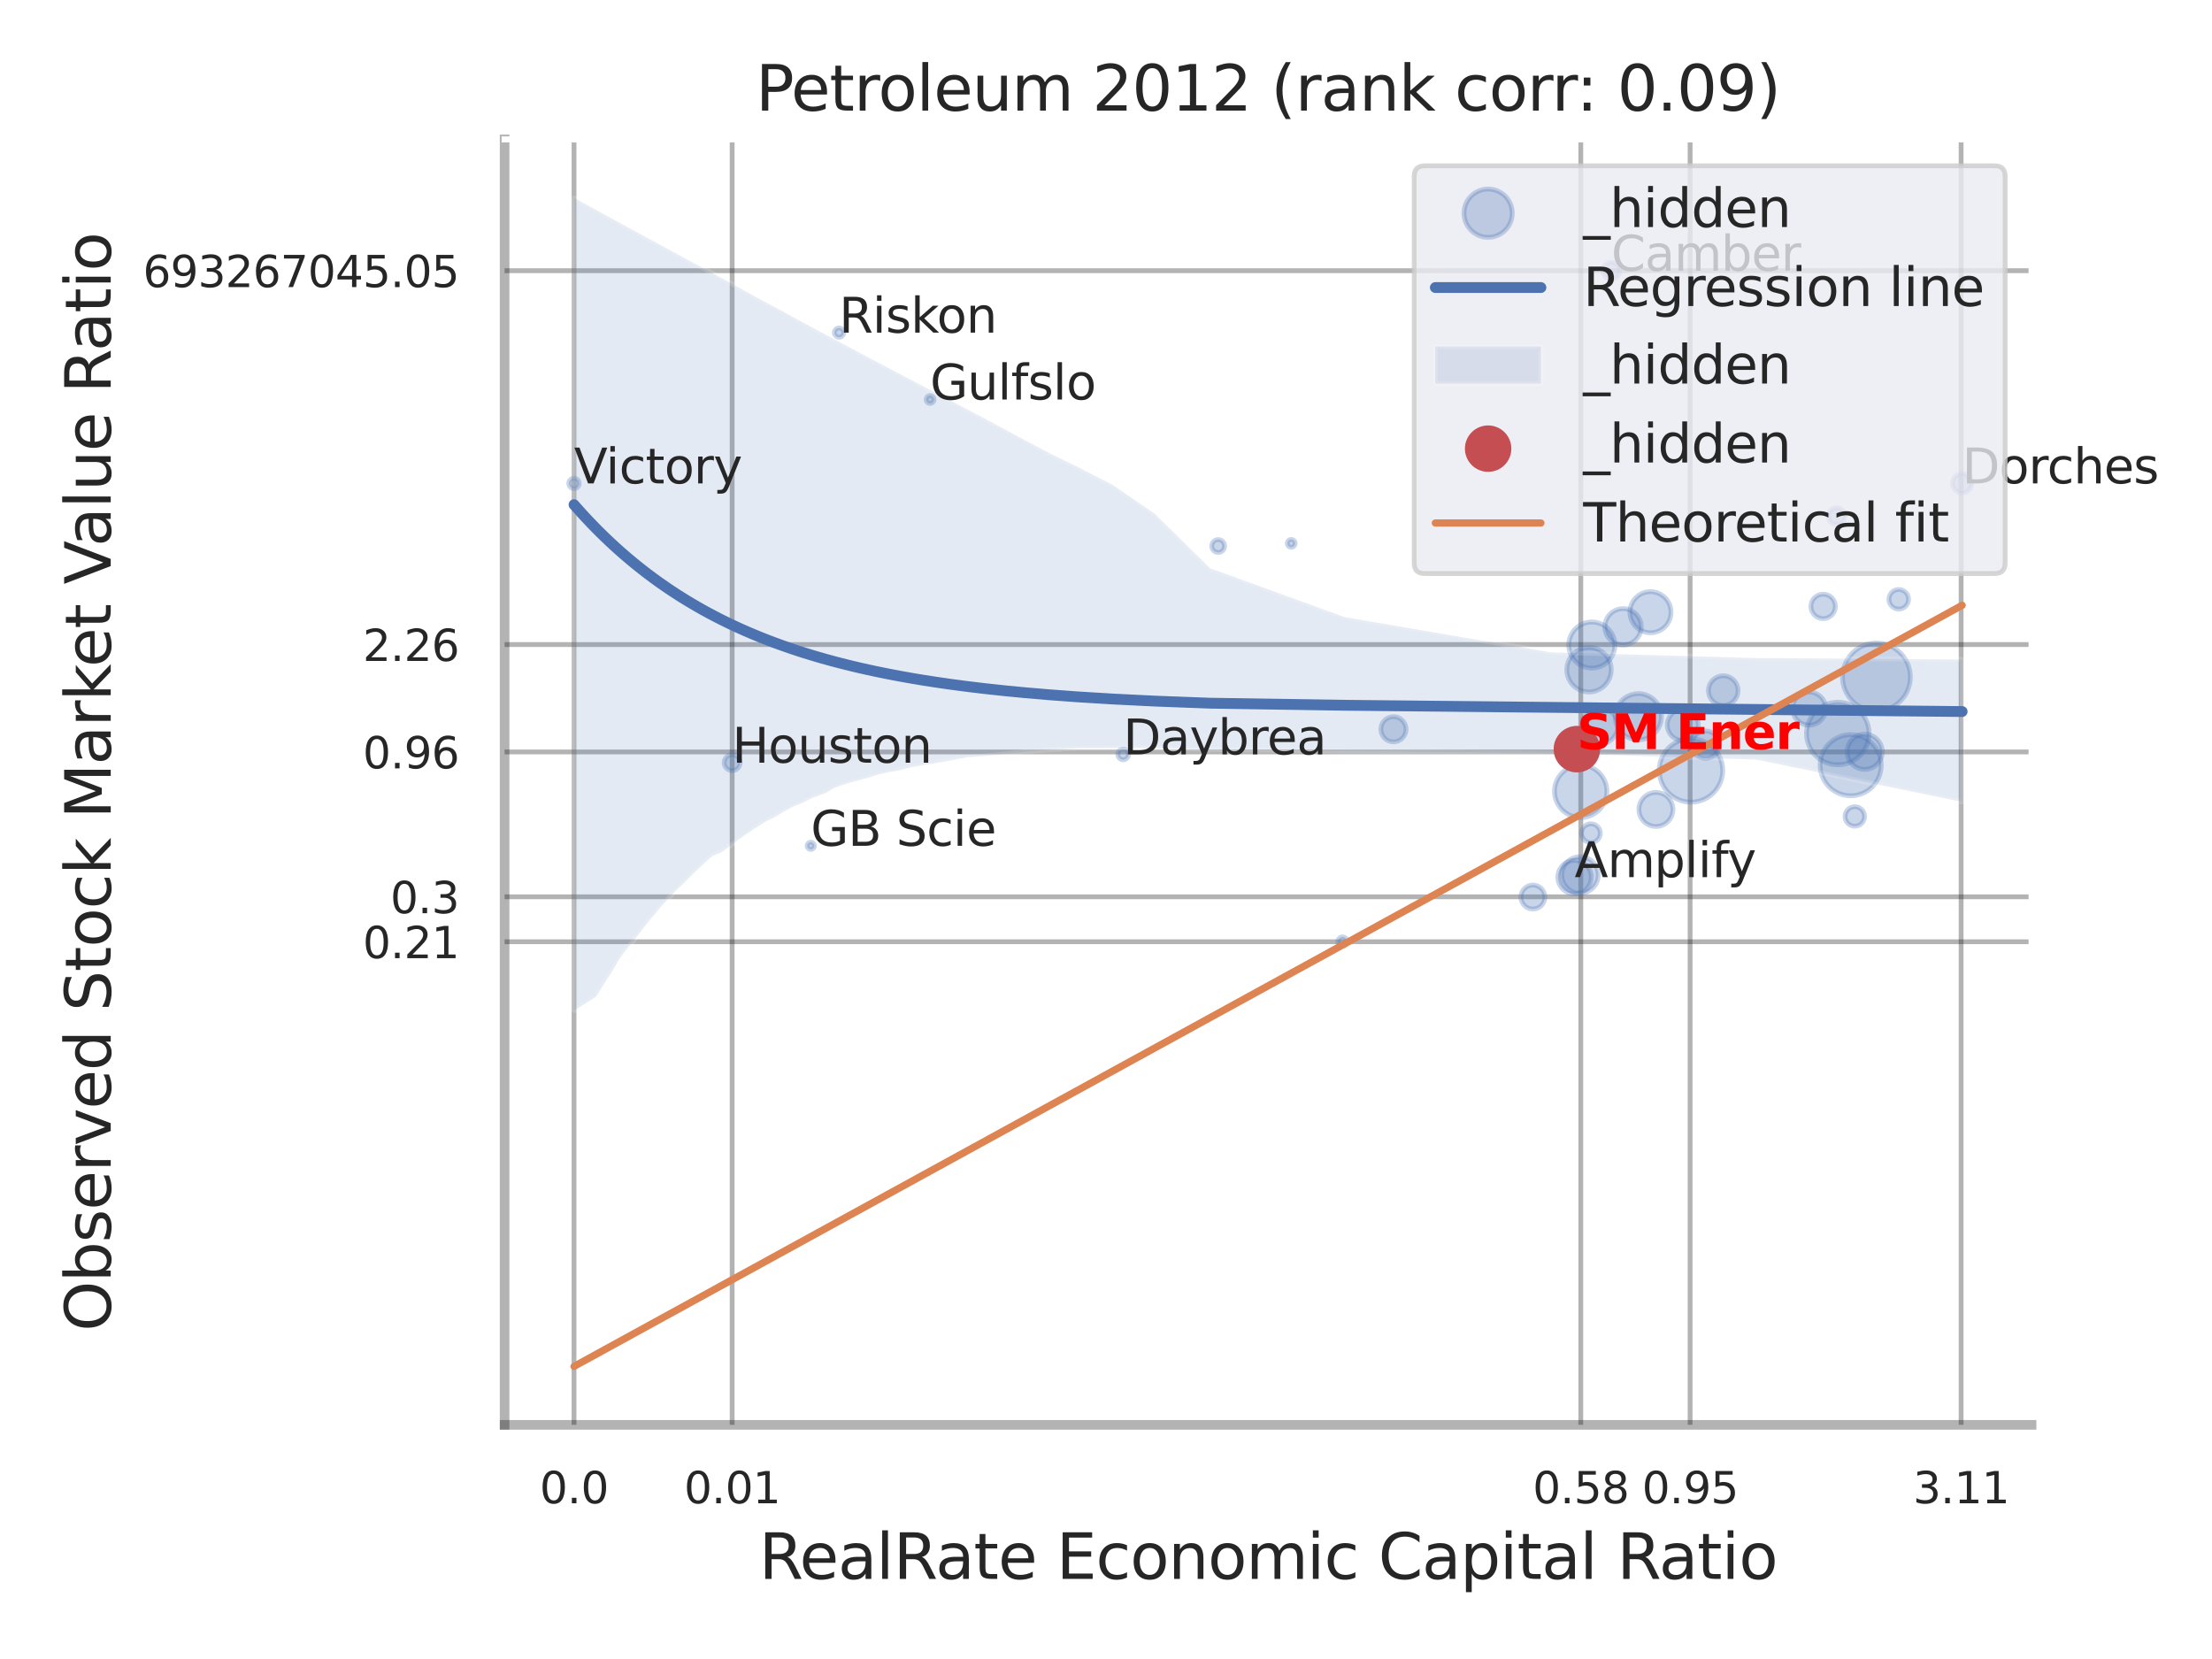<?xml version="1.0" encoding="utf-8" standalone="no"?>
<!DOCTYPE svg PUBLIC "-//W3C//DTD SVG 1.1//EN"
  "http://www.w3.org/Graphics/SVG/1.1/DTD/svg11.dtd">
<svg xmlns:xlink="http://www.w3.org/1999/xlink" width="460.8pt" height="345.6pt" viewBox="0 0 460.8 345.6" xmlns="http://www.w3.org/2000/svg" version="1.1">
 <defs>
  <style type="text/css">*{stroke-linejoin: round; stroke-linecap: butt}</style>
 </defs>
 <g id="figure_1">
  <g id="patch_1">
   <path d="M 0 345.6 
L 460.8 345.6 
L 460.8 0 
L 0 0 
z
" style="fill: #ffffff"/>
  </g>
  <g id="axes_1">
   <g id="patch_2">
    <path d="M 105.12 296.82 
L 423.213 296.82 
L 423.213 29.04 
L 105.12 29.04 
z
" style="fill: #ffffff"/>
   </g>
   <g id="matplotlib.axis_1">
    <g id="xtick_1">
     <g id="line2d_1">
      <path d="M 119.58 296.82 
L 119.58 29.04 
" clip-path="url(#p520bf8b39a)" style="fill: none; stroke: #000000; stroke-opacity: 0.3; stroke-linecap: round"/>
     </g>
     <g id="text_1">
      <!-- 0.0 -->
      <g style="fill: #262626" transform="translate(112.424 313.159) scale(0.09 -0.09)">
       <defs>
        <path id="DejaVuSans-30" d="M 2034 4250 
Q 1547 4250 1301 3770 
Q 1056 3291 1056 2328 
Q 1056 1369 1301 889 
Q 1547 409 2034 409 
Q 2525 409 2770 889 
Q 3016 1369 3016 2328 
Q 3016 3291 2770 3770 
Q 2525 4250 2034 4250 
z
M 2034 4750 
Q 2819 4750 3233 4129 
Q 3647 3509 3647 2328 
Q 3647 1150 3233 529 
Q 2819 -91 2034 -91 
Q 1250 -91 836 529 
Q 422 1150 422 2328 
Q 422 3509 836 4129 
Q 1250 4750 2034 4750 
z
" transform="scale(0.016)"/>
        <path id="DejaVuSans-2e" d="M 684 794 
L 1344 794 
L 1344 0 
L 684 0 
L 684 794 
z
" transform="scale(0.016)"/>
       </defs>
       <use xlink:href="#DejaVuSans-30"/>
       <use xlink:href="#DejaVuSans-2e" transform="translate(63.623 0)"/>
       <use xlink:href="#DejaVuSans-30" transform="translate(95.41 0)"/>
      </g>
     </g>
    </g>
    <g id="xtick_2">
     <g id="line2d_2">
      <path d="M 152.519 296.82 
L 152.519 29.04 
" clip-path="url(#p520bf8b39a)" style="fill: none; stroke: #000000; stroke-opacity: 0.3; stroke-linecap: round"/>
     </g>
     <g id="text_2">
      <!-- 0.01 -->
      <g style="fill: #262626" transform="translate(142.499 313.159) scale(0.09 -0.09)">
       <defs>
        <path id="DejaVuSans-31" d="M 794 531 
L 1825 531 
L 1825 4091 
L 703 3866 
L 703 4441 
L 1819 4666 
L 2450 4666 
L 2450 531 
L 3481 531 
L 3481 0 
L 794 0 
L 794 531 
z
" transform="scale(0.016)"/>
       </defs>
       <use xlink:href="#DejaVuSans-30"/>
       <use xlink:href="#DejaVuSans-2e" transform="translate(63.623 0)"/>
       <use xlink:href="#DejaVuSans-30" transform="translate(95.41 0)"/>
       <use xlink:href="#DejaVuSans-31" transform="translate(159.033 0)"/>
      </g>
     </g>
    </g>
    <g id="xtick_3">
     <g id="line2d_3">
      <path d="M 329.308 296.82 
L 329.308 29.04 
" clip-path="url(#p520bf8b39a)" style="fill: none; stroke: #000000; stroke-opacity: 0.3; stroke-linecap: round"/>
     </g>
     <g id="text_3">
      <!-- 0.58 -->
      <g style="fill: #262626" transform="translate(319.289 313.159) scale(0.09 -0.09)">
       <defs>
        <path id="DejaVuSans-35" d="M 691 4666 
L 3169 4666 
L 3169 4134 
L 1269 4134 
L 1269 2991 
Q 1406 3038 1543 3061 
Q 1681 3084 1819 3084 
Q 2600 3084 3056 2656 
Q 3513 2228 3513 1497 
Q 3513 744 3044 326 
Q 2575 -91 1722 -91 
Q 1428 -91 1123 -41 
Q 819 9 494 109 
L 494 744 
Q 775 591 1075 516 
Q 1375 441 1709 441 
Q 2250 441 2565 725 
Q 2881 1009 2881 1497 
Q 2881 1984 2565 2268 
Q 2250 2553 1709 2553 
Q 1456 2553 1204 2497 
Q 953 2441 691 2322 
L 691 4666 
z
" transform="scale(0.016)"/>
        <path id="DejaVuSans-38" d="M 2034 2216 
Q 1584 2216 1326 1975 
Q 1069 1734 1069 1313 
Q 1069 891 1326 650 
Q 1584 409 2034 409 
Q 2484 409 2743 651 
Q 3003 894 3003 1313 
Q 3003 1734 2745 1975 
Q 2488 2216 2034 2216 
z
M 1403 2484 
Q 997 2584 770 2862 
Q 544 3141 544 3541 
Q 544 4100 942 4425 
Q 1341 4750 2034 4750 
Q 2731 4750 3128 4425 
Q 3525 4100 3525 3541 
Q 3525 3141 3298 2862 
Q 3072 2584 2669 2484 
Q 3125 2378 3379 2068 
Q 3634 1759 3634 1313 
Q 3634 634 3220 271 
Q 2806 -91 2034 -91 
Q 1263 -91 848 271 
Q 434 634 434 1313 
Q 434 1759 690 2068 
Q 947 2378 1403 2484 
z
M 1172 3481 
Q 1172 3119 1398 2916 
Q 1625 2713 2034 2713 
Q 2441 2713 2670 2916 
Q 2900 3119 2900 3481 
Q 2900 3844 2670 4047 
Q 2441 4250 2034 4250 
Q 1625 4250 1398 4047 
Q 1172 3844 1172 3481 
z
" transform="scale(0.016)"/>
       </defs>
       <use xlink:href="#DejaVuSans-30"/>
       <use xlink:href="#DejaVuSans-2e" transform="translate(63.623 0)"/>
       <use xlink:href="#DejaVuSans-35" transform="translate(95.41 0)"/>
       <use xlink:href="#DejaVuSans-38" transform="translate(159.033 0)"/>
      </g>
     </g>
    </g>
    <g id="xtick_4">
     <g id="line2d_4">
      <path d="M 352.081 296.82 
L 352.081 29.04 
" clip-path="url(#p520bf8b39a)" style="fill: none; stroke: #000000; stroke-opacity: 0.3; stroke-linecap: round"/>
     </g>
     <g id="text_4">
      <!-- 0.95 -->
      <g style="fill: #262626" transform="translate(342.061 313.159) scale(0.09 -0.09)">
       <defs>
        <path id="DejaVuSans-39" d="M 703 97 
L 703 672 
Q 941 559 1184 500 
Q 1428 441 1663 441 
Q 2288 441 2617 861 
Q 2947 1281 2994 2138 
Q 2813 1869 2534 1725 
Q 2256 1581 1919 1581 
Q 1219 1581 811 2004 
Q 403 2428 403 3163 
Q 403 3881 828 4315 
Q 1253 4750 1959 4750 
Q 2769 4750 3195 4129 
Q 3622 3509 3622 2328 
Q 3622 1225 3098 567 
Q 2575 -91 1691 -91 
Q 1453 -91 1209 -44 
Q 966 3 703 97 
z
M 1959 2075 
Q 2384 2075 2632 2365 
Q 2881 2656 2881 3163 
Q 2881 3666 2632 3958 
Q 2384 4250 1959 4250 
Q 1534 4250 1286 3958 
Q 1038 3666 1038 3163 
Q 1038 2656 1286 2365 
Q 1534 2075 1959 2075 
z
" transform="scale(0.016)"/>
       </defs>
       <use xlink:href="#DejaVuSans-30"/>
       <use xlink:href="#DejaVuSans-2e" transform="translate(63.623 0)"/>
       <use xlink:href="#DejaVuSans-39" transform="translate(95.41 0)"/>
       <use xlink:href="#DejaVuSans-35" transform="translate(159.033 0)"/>
      </g>
     </g>
    </g>
    <g id="xtick_5">
     <g id="line2d_5">
      <path d="M 408.537 296.82 
L 408.537 29.04 
" clip-path="url(#p520bf8b39a)" style="fill: none; stroke: #000000; stroke-opacity: 0.3; stroke-linecap: round"/>
     </g>
     <g id="text_5">
      <!-- 3.11 -->
      <g style="fill: #262626" transform="translate(398.518 313.159) scale(0.09 -0.09)">
       <defs>
        <path id="DejaVuSans-33" d="M 2597 2516 
Q 3050 2419 3304 2112 
Q 3559 1806 3559 1356 
Q 3559 666 3084 287 
Q 2609 -91 1734 -91 
Q 1441 -91 1130 -33 
Q 819 25 488 141 
L 488 750 
Q 750 597 1062 519 
Q 1375 441 1716 441 
Q 2309 441 2620 675 
Q 2931 909 2931 1356 
Q 2931 1769 2642 2001 
Q 2353 2234 1838 2234 
L 1294 2234 
L 1294 2753 
L 1863 2753 
Q 2328 2753 2575 2939 
Q 2822 3125 2822 3475 
Q 2822 3834 2567 4026 
Q 2313 4219 1838 4219 
Q 1578 4219 1281 4162 
Q 984 4106 628 3988 
L 628 4550 
Q 988 4650 1302 4700 
Q 1616 4750 1894 4750 
Q 2613 4750 3031 4423 
Q 3450 4097 3450 3541 
Q 3450 3153 3228 2886 
Q 3006 2619 2597 2516 
z
" transform="scale(0.016)"/>
       </defs>
       <use xlink:href="#DejaVuSans-33"/>
       <use xlink:href="#DejaVuSans-2e" transform="translate(63.623 0)"/>
       <use xlink:href="#DejaVuSans-31" transform="translate(95.41 0)"/>
       <use xlink:href="#DejaVuSans-31" transform="translate(159.033 0)"/>
      </g>
     </g>
    </g>
    <g id="xtick_6"/>
    <g id="xtick_7"/>
    <g id="xtick_8"/>
    <g id="xtick_9"/>
    <g id="text_6">
     <!-- RealRate Economic Capital Ratio -->
     <g style="fill: #262626" transform="translate(158.113 328.908) scale(0.13 -0.13)">
      <defs>
       <path id="DejaVuSans-52" d="M 2841 2188 
Q 3044 2119 3236 1894 
Q 3428 1669 3622 1275 
L 4263 0 
L 3584 0 
L 2988 1197 
Q 2756 1666 2539 1819 
Q 2322 1972 1947 1972 
L 1259 1972 
L 1259 0 
L 628 0 
L 628 4666 
L 2053 4666 
Q 2853 4666 3247 4331 
Q 3641 3997 3641 3322 
Q 3641 2881 3436 2590 
Q 3231 2300 2841 2188 
z
M 1259 4147 
L 1259 2491 
L 2053 2491 
Q 2509 2491 2742 2702 
Q 2975 2913 2975 3322 
Q 2975 3731 2742 3939 
Q 2509 4147 2053 4147 
L 1259 4147 
z
" transform="scale(0.016)"/>
       <path id="DejaVuSans-65" d="M 3597 1894 
L 3597 1613 
L 953 1613 
Q 991 1019 1311 708 
Q 1631 397 2203 397 
Q 2534 397 2845 478 
Q 3156 559 3463 722 
L 3463 178 
Q 3153 47 2828 -22 
Q 2503 -91 2169 -91 
Q 1331 -91 842 396 
Q 353 884 353 1716 
Q 353 2575 817 3079 
Q 1281 3584 2069 3584 
Q 2775 3584 3186 3129 
Q 3597 2675 3597 1894 
z
M 3022 2063 
Q 3016 2534 2758 2815 
Q 2500 3097 2075 3097 
Q 1594 3097 1305 2825 
Q 1016 2553 972 2059 
L 3022 2063 
z
" transform="scale(0.016)"/>
       <path id="DejaVuSans-61" d="M 2194 1759 
Q 1497 1759 1228 1600 
Q 959 1441 959 1056 
Q 959 750 1161 570 
Q 1363 391 1709 391 
Q 2188 391 2477 730 
Q 2766 1069 2766 1631 
L 2766 1759 
L 2194 1759 
z
M 3341 1997 
L 3341 0 
L 2766 0 
L 2766 531 
Q 2569 213 2275 61 
Q 1981 -91 1556 -91 
Q 1019 -91 701 211 
Q 384 513 384 1019 
Q 384 1609 779 1909 
Q 1175 2209 1959 2209 
L 2766 2209 
L 2766 2266 
Q 2766 2663 2505 2880 
Q 2244 3097 1772 3097 
Q 1472 3097 1187 3025 
Q 903 2953 641 2809 
L 641 3341 
Q 956 3463 1253 3523 
Q 1550 3584 1831 3584 
Q 2591 3584 2966 3190 
Q 3341 2797 3341 1997 
z
" transform="scale(0.016)"/>
       <path id="DejaVuSans-6c" d="M 603 4863 
L 1178 4863 
L 1178 0 
L 603 0 
L 603 4863 
z
" transform="scale(0.016)"/>
       <path id="DejaVuSans-74" d="M 1172 4494 
L 1172 3500 
L 2356 3500 
L 2356 3053 
L 1172 3053 
L 1172 1153 
Q 1172 725 1289 603 
Q 1406 481 1766 481 
L 2356 481 
L 2356 0 
L 1766 0 
Q 1100 0 847 248 
Q 594 497 594 1153 
L 594 3053 
L 172 3053 
L 172 3500 
L 594 3500 
L 594 4494 
L 1172 4494 
z
" transform="scale(0.016)"/>
       <path id="DejaVuSans-20" transform="scale(0.016)"/>
       <path id="DejaVuSans-45" d="M 628 4666 
L 3578 4666 
L 3578 4134 
L 1259 4134 
L 1259 2753 
L 3481 2753 
L 3481 2222 
L 1259 2222 
L 1259 531 
L 3634 531 
L 3634 0 
L 628 0 
L 628 4666 
z
" transform="scale(0.016)"/>
       <path id="DejaVuSans-63" d="M 3122 3366 
L 3122 2828 
Q 2878 2963 2633 3030 
Q 2388 3097 2138 3097 
Q 1578 3097 1268 2742 
Q 959 2388 959 1747 
Q 959 1106 1268 751 
Q 1578 397 2138 397 
Q 2388 397 2633 464 
Q 2878 531 3122 666 
L 3122 134 
Q 2881 22 2623 -34 
Q 2366 -91 2075 -91 
Q 1284 -91 818 406 
Q 353 903 353 1747 
Q 353 2603 823 3093 
Q 1294 3584 2113 3584 
Q 2378 3584 2631 3529 
Q 2884 3475 3122 3366 
z
" transform="scale(0.016)"/>
       <path id="DejaVuSans-6f" d="M 1959 3097 
Q 1497 3097 1228 2736 
Q 959 2375 959 1747 
Q 959 1119 1226 758 
Q 1494 397 1959 397 
Q 2419 397 2687 759 
Q 2956 1122 2956 1747 
Q 2956 2369 2687 2733 
Q 2419 3097 1959 3097 
z
M 1959 3584 
Q 2709 3584 3137 3096 
Q 3566 2609 3566 1747 
Q 3566 888 3137 398 
Q 2709 -91 1959 -91 
Q 1206 -91 779 398 
Q 353 888 353 1747 
Q 353 2609 779 3096 
Q 1206 3584 1959 3584 
z
" transform="scale(0.016)"/>
       <path id="DejaVuSans-6e" d="M 3513 2113 
L 3513 0 
L 2938 0 
L 2938 2094 
Q 2938 2591 2744 2837 
Q 2550 3084 2163 3084 
Q 1697 3084 1428 2787 
Q 1159 2491 1159 1978 
L 1159 0 
L 581 0 
L 581 3500 
L 1159 3500 
L 1159 2956 
Q 1366 3272 1645 3428 
Q 1925 3584 2291 3584 
Q 2894 3584 3203 3211 
Q 3513 2838 3513 2113 
z
" transform="scale(0.016)"/>
       <path id="DejaVuSans-6d" d="M 3328 2828 
Q 3544 3216 3844 3400 
Q 4144 3584 4550 3584 
Q 5097 3584 5394 3201 
Q 5691 2819 5691 2113 
L 5691 0 
L 5113 0 
L 5113 2094 
Q 5113 2597 4934 2840 
Q 4756 3084 4391 3084 
Q 3944 3084 3684 2787 
Q 3425 2491 3425 1978 
L 3425 0 
L 2847 0 
L 2847 2094 
Q 2847 2600 2669 2842 
Q 2491 3084 2119 3084 
Q 1678 3084 1418 2786 
Q 1159 2488 1159 1978 
L 1159 0 
L 581 0 
L 581 3500 
L 1159 3500 
L 1159 2956 
Q 1356 3278 1631 3431 
Q 1906 3584 2284 3584 
Q 2666 3584 2933 3390 
Q 3200 3197 3328 2828 
z
" transform="scale(0.016)"/>
       <path id="DejaVuSans-69" d="M 603 3500 
L 1178 3500 
L 1178 0 
L 603 0 
L 603 3500 
z
M 603 4863 
L 1178 4863 
L 1178 4134 
L 603 4134 
L 603 4863 
z
" transform="scale(0.016)"/>
       <path id="DejaVuSans-43" d="M 4122 4306 
L 4122 3641 
Q 3803 3938 3442 4084 
Q 3081 4231 2675 4231 
Q 1875 4231 1450 3742 
Q 1025 3253 1025 2328 
Q 1025 1406 1450 917 
Q 1875 428 2675 428 
Q 3081 428 3442 575 
Q 3803 722 4122 1019 
L 4122 359 
Q 3791 134 3420 21 
Q 3050 -91 2638 -91 
Q 1578 -91 968 557 
Q 359 1206 359 2328 
Q 359 3453 968 4101 
Q 1578 4750 2638 4750 
Q 3056 4750 3426 4639 
Q 3797 4528 4122 4306 
z
" transform="scale(0.016)"/>
       <path id="DejaVuSans-70" d="M 1159 525 
L 1159 -1331 
L 581 -1331 
L 581 3500 
L 1159 3500 
L 1159 2969 
Q 1341 3281 1617 3432 
Q 1894 3584 2278 3584 
Q 2916 3584 3314 3078 
Q 3713 2572 3713 1747 
Q 3713 922 3314 415 
Q 2916 -91 2278 -91 
Q 1894 -91 1617 61 
Q 1341 213 1159 525 
z
M 3116 1747 
Q 3116 2381 2855 2742 
Q 2594 3103 2138 3103 
Q 1681 3103 1420 2742 
Q 1159 2381 1159 1747 
Q 1159 1113 1420 752 
Q 1681 391 2138 391 
Q 2594 391 2855 752 
Q 3116 1113 3116 1747 
z
" transform="scale(0.016)"/>
      </defs>
      <use xlink:href="#DejaVuSans-52"/>
      <use xlink:href="#DejaVuSans-65" transform="translate(64.982 0)"/>
      <use xlink:href="#DejaVuSans-61" transform="translate(126.506 0)"/>
      <use xlink:href="#DejaVuSans-6c" transform="translate(187.785 0)"/>
      <use xlink:href="#DejaVuSans-52" transform="translate(215.568 0)"/>
      <use xlink:href="#DejaVuSans-61" transform="translate(282.801 0)"/>
      <use xlink:href="#DejaVuSans-74" transform="translate(344.08 0)"/>
      <use xlink:href="#DejaVuSans-65" transform="translate(383.289 0)"/>
      <use xlink:href="#DejaVuSans-20" transform="translate(444.812 0)"/>
      <use xlink:href="#DejaVuSans-45" transform="translate(476.6 0)"/>
      <use xlink:href="#DejaVuSans-63" transform="translate(539.783 0)"/>
      <use xlink:href="#DejaVuSans-6f" transform="translate(594.764 0)"/>
      <use xlink:href="#DejaVuSans-6e" transform="translate(655.945 0)"/>
      <use xlink:href="#DejaVuSans-6f" transform="translate(719.324 0)"/>
      <use xlink:href="#DejaVuSans-6d" transform="translate(780.506 0)"/>
      <use xlink:href="#DejaVuSans-69" transform="translate(877.918 0)"/>
      <use xlink:href="#DejaVuSans-63" transform="translate(905.701 0)"/>
      <use xlink:href="#DejaVuSans-20" transform="translate(960.682 0)"/>
      <use xlink:href="#DejaVuSans-43" transform="translate(992.469 0)"/>
      <use xlink:href="#DejaVuSans-61" transform="translate(1062.293 0)"/>
      <use xlink:href="#DejaVuSans-70" transform="translate(1123.572 0)"/>
      <use xlink:href="#DejaVuSans-69" transform="translate(1187.049 0)"/>
      <use xlink:href="#DejaVuSans-74" transform="translate(1214.832 0)"/>
      <use xlink:href="#DejaVuSans-61" transform="translate(1254.041 0)"/>
      <use xlink:href="#DejaVuSans-6c" transform="translate(1315.32 0)"/>
      <use xlink:href="#DejaVuSans-20" transform="translate(1343.104 0)"/>
      <use xlink:href="#DejaVuSans-52" transform="translate(1374.891 0)"/>
      <use xlink:href="#DejaVuSans-61" transform="translate(1442.123 0)"/>
      <use xlink:href="#DejaVuSans-74" transform="translate(1503.402 0)"/>
      <use xlink:href="#DejaVuSans-69" transform="translate(1542.611 0)"/>
      <use xlink:href="#DejaVuSans-6f" transform="translate(1570.395 0)"/>
     </g>
    </g>
   </g>
   <g id="matplotlib.axis_2">
    <g id="ytick_1">
     <g id="line2d_6">
      <path d="M 105.12 196.184 
L 423.213 196.184 
" clip-path="url(#p520bf8b39a)" style="fill: none; stroke: #000000; stroke-opacity: 0.3; stroke-linecap: round"/>
     </g>
     <g id="text_7">
      <!-- 0.21 -->
      <g style="fill: #262626" transform="translate(75.581 199.604) scale(0.09 -0.09)">
       <defs>
        <path id="DejaVuSans-32" d="M 1228 531 
L 3431 531 
L 3431 0 
L 469 0 
L 469 531 
Q 828 903 1448 1529 
Q 2069 2156 2228 2338 
Q 2531 2678 2651 2914 
Q 2772 3150 2772 3378 
Q 2772 3750 2511 3984 
Q 2250 4219 1831 4219 
Q 1534 4219 1204 4116 
Q 875 4013 500 3803 
L 500 4441 
Q 881 4594 1212 4672 
Q 1544 4750 1819 4750 
Q 2544 4750 2975 4387 
Q 3406 4025 3406 3419 
Q 3406 3131 3298 2873 
Q 3191 2616 2906 2266 
Q 2828 2175 2409 1742 
Q 1991 1309 1228 531 
z
" transform="scale(0.016)"/>
       </defs>
       <use xlink:href="#DejaVuSans-30"/>
       <use xlink:href="#DejaVuSans-2e" transform="translate(63.623 0)"/>
       <use xlink:href="#DejaVuSans-32" transform="translate(95.41 0)"/>
       <use xlink:href="#DejaVuSans-31" transform="translate(159.033 0)"/>
      </g>
     </g>
    </g>
    <g id="ytick_2">
     <g id="line2d_7">
      <path d="M 105.12 186.82 
L 423.213 186.82 
" clip-path="url(#p520bf8b39a)" style="fill: none; stroke: #000000; stroke-opacity: 0.3; stroke-linecap: round"/>
     </g>
     <g id="text_8">
      <!-- 0.3 -->
      <g style="fill: #262626" transform="translate(81.307 190.239) scale(0.09 -0.09)">
       <use xlink:href="#DejaVuSans-30"/>
       <use xlink:href="#DejaVuSans-2e" transform="translate(63.623 0)"/>
       <use xlink:href="#DejaVuSans-33" transform="translate(95.41 0)"/>
      </g>
     </g>
    </g>
    <g id="ytick_3">
     <g id="line2d_8">
      <path d="M 105.12 156.644 
L 423.213 156.644 
" clip-path="url(#p520bf8b39a)" style="fill: none; stroke: #000000; stroke-opacity: 0.3; stroke-linecap: round"/>
     </g>
     <g id="text_9">
      <!-- 0.96 -->
      <g style="fill: #262626" transform="translate(75.581 160.064) scale(0.09 -0.09)">
       <defs>
        <path id="DejaVuSans-36" d="M 2113 2584 
Q 1688 2584 1439 2293 
Q 1191 2003 1191 1497 
Q 1191 994 1439 701 
Q 1688 409 2113 409 
Q 2538 409 2786 701 
Q 3034 994 3034 1497 
Q 3034 2003 2786 2293 
Q 2538 2584 2113 2584 
z
M 3366 4563 
L 3366 3988 
Q 3128 4100 2886 4159 
Q 2644 4219 2406 4219 
Q 1781 4219 1451 3797 
Q 1122 3375 1075 2522 
Q 1259 2794 1537 2939 
Q 1816 3084 2150 3084 
Q 2853 3084 3261 2657 
Q 3669 2231 3669 1497 
Q 3669 778 3244 343 
Q 2819 -91 2113 -91 
Q 1303 -91 875 529 
Q 447 1150 447 2328 
Q 447 3434 972 4092 
Q 1497 4750 2381 4750 
Q 2619 4750 2861 4703 
Q 3103 4656 3366 4563 
z
" transform="scale(0.016)"/>
       </defs>
       <use xlink:href="#DejaVuSans-30"/>
       <use xlink:href="#DejaVuSans-2e" transform="translate(63.623 0)"/>
       <use xlink:href="#DejaVuSans-39" transform="translate(95.41 0)"/>
       <use xlink:href="#DejaVuSans-36" transform="translate(159.033 0)"/>
      </g>
     </g>
    </g>
    <g id="ytick_4">
     <g id="line2d_9">
      <path d="M 105.12 134.273 
L 423.213 134.273 
" clip-path="url(#p520bf8b39a)" style="fill: none; stroke: #000000; stroke-opacity: 0.3; stroke-linecap: round"/>
     </g>
     <g id="text_10">
      <!-- 2.26 -->
      <g style="fill: #262626" transform="translate(75.581 137.692) scale(0.09 -0.09)">
       <use xlink:href="#DejaVuSans-32"/>
       <use xlink:href="#DejaVuSans-2e" transform="translate(63.623 0)"/>
       <use xlink:href="#DejaVuSans-32" transform="translate(95.41 0)"/>
       <use xlink:href="#DejaVuSans-36" transform="translate(159.033 0)"/>
      </g>
     </g>
    </g>
    <g id="ytick_5">
     <g id="line2d_10">
      <path d="M 105.12 56.391 
L 423.213 56.391 
" clip-path="url(#p520bf8b39a)" style="fill: none; stroke: #000000; stroke-opacity: 0.3; stroke-linecap: round"/>
     </g>
     <g id="text_11">
      <!-- 693267045.05 -->
      <g style="fill: #262626" transform="translate(29.771 59.81) scale(0.09 -0.09)">
       <defs>
        <path id="DejaVuSans-37" d="M 525 4666 
L 3525 4666 
L 3525 4397 
L 1831 0 
L 1172 0 
L 2766 4134 
L 525 4134 
L 525 4666 
z
" transform="scale(0.016)"/>
        <path id="DejaVuSans-34" d="M 2419 4116 
L 825 1625 
L 2419 1625 
L 2419 4116 
z
M 2253 4666 
L 3047 4666 
L 3047 1625 
L 3713 1625 
L 3713 1100 
L 3047 1100 
L 3047 0 
L 2419 0 
L 2419 1100 
L 313 1100 
L 313 1709 
L 2253 4666 
z
" transform="scale(0.016)"/>
       </defs>
       <use xlink:href="#DejaVuSans-36"/>
       <use xlink:href="#DejaVuSans-39" transform="translate(63.623 0)"/>
       <use xlink:href="#DejaVuSans-33" transform="translate(127.246 0)"/>
       <use xlink:href="#DejaVuSans-32" transform="translate(190.869 0)"/>
       <use xlink:href="#DejaVuSans-36" transform="translate(254.492 0)"/>
       <use xlink:href="#DejaVuSans-37" transform="translate(318.115 0)"/>
       <use xlink:href="#DejaVuSans-30" transform="translate(381.738 0)"/>
       <use xlink:href="#DejaVuSans-34" transform="translate(445.361 0)"/>
       <use xlink:href="#DejaVuSans-35" transform="translate(508.984 0)"/>
       <use xlink:href="#DejaVuSans-2e" transform="translate(572.607 0)"/>
       <use xlink:href="#DejaVuSans-30" transform="translate(604.395 0)"/>
       <use xlink:href="#DejaVuSans-35" transform="translate(668.018 0)"/>
      </g>
     </g>
    </g>
    <g id="ytick_6"/>
    <g id="ytick_7"/>
    <g id="ytick_8"/>
    <g id="ytick_9"/>
    <g id="ytick_10"/>
    <g id="ytick_11"/>
    <g id="text_12">
     <!-- Observed Stock Market Value Ratio -->
     <g style="fill: #262626" transform="translate(23.067 277.332) rotate(-90) scale(0.13 -0.13)">
      <defs>
       <path id="DejaVuSans-4f" d="M 2522 4238 
Q 1834 4238 1429 3725 
Q 1025 3213 1025 2328 
Q 1025 1447 1429 934 
Q 1834 422 2522 422 
Q 3209 422 3611 934 
Q 4013 1447 4013 2328 
Q 4013 3213 3611 3725 
Q 3209 4238 2522 4238 
z
M 2522 4750 
Q 3503 4750 4090 4092 
Q 4678 3434 4678 2328 
Q 4678 1225 4090 567 
Q 3503 -91 2522 -91 
Q 1538 -91 948 565 
Q 359 1222 359 2328 
Q 359 3434 948 4092 
Q 1538 4750 2522 4750 
z
" transform="scale(0.016)"/>
       <path id="DejaVuSans-62" d="M 3116 1747 
Q 3116 2381 2855 2742 
Q 2594 3103 2138 3103 
Q 1681 3103 1420 2742 
Q 1159 2381 1159 1747 
Q 1159 1113 1420 752 
Q 1681 391 2138 391 
Q 2594 391 2855 752 
Q 3116 1113 3116 1747 
z
M 1159 2969 
Q 1341 3281 1617 3432 
Q 1894 3584 2278 3584 
Q 2916 3584 3314 3078 
Q 3713 2572 3713 1747 
Q 3713 922 3314 415 
Q 2916 -91 2278 -91 
Q 1894 -91 1617 61 
Q 1341 213 1159 525 
L 1159 0 
L 581 0 
L 581 4863 
L 1159 4863 
L 1159 2969 
z
" transform="scale(0.016)"/>
       <path id="DejaVuSans-73" d="M 2834 3397 
L 2834 2853 
Q 2591 2978 2328 3040 
Q 2066 3103 1784 3103 
Q 1356 3103 1142 2972 
Q 928 2841 928 2578 
Q 928 2378 1081 2264 
Q 1234 2150 1697 2047 
L 1894 2003 
Q 2506 1872 2764 1633 
Q 3022 1394 3022 966 
Q 3022 478 2636 193 
Q 2250 -91 1575 -91 
Q 1294 -91 989 -36 
Q 684 19 347 128 
L 347 722 
Q 666 556 975 473 
Q 1284 391 1588 391 
Q 1994 391 2212 530 
Q 2431 669 2431 922 
Q 2431 1156 2273 1281 
Q 2116 1406 1581 1522 
L 1381 1569 
Q 847 1681 609 1914 
Q 372 2147 372 2553 
Q 372 3047 722 3315 
Q 1072 3584 1716 3584 
Q 2034 3584 2315 3537 
Q 2597 3491 2834 3397 
z
" transform="scale(0.016)"/>
       <path id="DejaVuSans-72" d="M 2631 2963 
Q 2534 3019 2420 3045 
Q 2306 3072 2169 3072 
Q 1681 3072 1420 2755 
Q 1159 2438 1159 1844 
L 1159 0 
L 581 0 
L 581 3500 
L 1159 3500 
L 1159 2956 
Q 1341 3275 1631 3429 
Q 1922 3584 2338 3584 
Q 2397 3584 2469 3576 
Q 2541 3569 2628 3553 
L 2631 2963 
z
" transform="scale(0.016)"/>
       <path id="DejaVuSans-76" d="M 191 3500 
L 800 3500 
L 1894 563 
L 2988 3500 
L 3597 3500 
L 2284 0 
L 1503 0 
L 191 3500 
z
" transform="scale(0.016)"/>
       <path id="DejaVuSans-64" d="M 2906 2969 
L 2906 4863 
L 3481 4863 
L 3481 0 
L 2906 0 
L 2906 525 
Q 2725 213 2448 61 
Q 2172 -91 1784 -91 
Q 1150 -91 751 415 
Q 353 922 353 1747 
Q 353 2572 751 3078 
Q 1150 3584 1784 3584 
Q 2172 3584 2448 3432 
Q 2725 3281 2906 2969 
z
M 947 1747 
Q 947 1113 1208 752 
Q 1469 391 1925 391 
Q 2381 391 2643 752 
Q 2906 1113 2906 1747 
Q 2906 2381 2643 2742 
Q 2381 3103 1925 3103 
Q 1469 3103 1208 2742 
Q 947 2381 947 1747 
z
" transform="scale(0.016)"/>
       <path id="DejaVuSans-53" d="M 3425 4513 
L 3425 3897 
Q 3066 4069 2747 4153 
Q 2428 4238 2131 4238 
Q 1616 4238 1336 4038 
Q 1056 3838 1056 3469 
Q 1056 3159 1242 3001 
Q 1428 2844 1947 2747 
L 2328 2669 
Q 3034 2534 3370 2195 
Q 3706 1856 3706 1288 
Q 3706 609 3251 259 
Q 2797 -91 1919 -91 
Q 1588 -91 1214 -16 
Q 841 59 441 206 
L 441 856 
Q 825 641 1194 531 
Q 1563 422 1919 422 
Q 2459 422 2753 634 
Q 3047 847 3047 1241 
Q 3047 1584 2836 1778 
Q 2625 1972 2144 2069 
L 1759 2144 
Q 1053 2284 737 2584 
Q 422 2884 422 3419 
Q 422 4038 858 4394 
Q 1294 4750 2059 4750 
Q 2388 4750 2728 4690 
Q 3069 4631 3425 4513 
z
" transform="scale(0.016)"/>
       <path id="DejaVuSans-6b" d="M 581 4863 
L 1159 4863 
L 1159 1991 
L 2875 3500 
L 3609 3500 
L 1753 1863 
L 3688 0 
L 2938 0 
L 1159 1709 
L 1159 0 
L 581 0 
L 581 4863 
z
" transform="scale(0.016)"/>
       <path id="DejaVuSans-4d" d="M 628 4666 
L 1569 4666 
L 2759 1491 
L 3956 4666 
L 4897 4666 
L 4897 0 
L 4281 0 
L 4281 4097 
L 3078 897 
L 2444 897 
L 1241 4097 
L 1241 0 
L 628 0 
L 628 4666 
z
" transform="scale(0.016)"/>
       <path id="DejaVuSans-56" d="M 1831 0 
L 50 4666 
L 709 4666 
L 2188 738 
L 3669 4666 
L 4325 4666 
L 2547 0 
L 1831 0 
z
" transform="scale(0.016)"/>
       <path id="DejaVuSans-75" d="M 544 1381 
L 544 3500 
L 1119 3500 
L 1119 1403 
Q 1119 906 1312 657 
Q 1506 409 1894 409 
Q 2359 409 2629 706 
Q 2900 1003 2900 1516 
L 2900 3500 
L 3475 3500 
L 3475 0 
L 2900 0 
L 2900 538 
Q 2691 219 2414 64 
Q 2138 -91 1772 -91 
Q 1169 -91 856 284 
Q 544 659 544 1381 
z
M 1991 3584 
L 1991 3584 
z
" transform="scale(0.016)"/>
      </defs>
      <use xlink:href="#DejaVuSans-4f"/>
      <use xlink:href="#DejaVuSans-62" transform="translate(78.711 0)"/>
      <use xlink:href="#DejaVuSans-73" transform="translate(142.188 0)"/>
      <use xlink:href="#DejaVuSans-65" transform="translate(194.287 0)"/>
      <use xlink:href="#DejaVuSans-72" transform="translate(255.811 0)"/>
      <use xlink:href="#DejaVuSans-76" transform="translate(296.924 0)"/>
      <use xlink:href="#DejaVuSans-65" transform="translate(356.104 0)"/>
      <use xlink:href="#DejaVuSans-64" transform="translate(417.627 0)"/>
      <use xlink:href="#DejaVuSans-20" transform="translate(481.104 0)"/>
      <use xlink:href="#DejaVuSans-53" transform="translate(512.891 0)"/>
      <use xlink:href="#DejaVuSans-74" transform="translate(576.367 0)"/>
      <use xlink:href="#DejaVuSans-6f" transform="translate(615.576 0)"/>
      <use xlink:href="#DejaVuSans-63" transform="translate(676.758 0)"/>
      <use xlink:href="#DejaVuSans-6b" transform="translate(731.738 0)"/>
      <use xlink:href="#DejaVuSans-20" transform="translate(789.648 0)"/>
      <use xlink:href="#DejaVuSans-4d" transform="translate(821.436 0)"/>
      <use xlink:href="#DejaVuSans-61" transform="translate(907.715 0)"/>
      <use xlink:href="#DejaVuSans-72" transform="translate(968.994 0)"/>
      <use xlink:href="#DejaVuSans-6b" transform="translate(1010.107 0)"/>
      <use xlink:href="#DejaVuSans-65" transform="translate(1064.393 0)"/>
      <use xlink:href="#DejaVuSans-74" transform="translate(1125.916 0)"/>
      <use xlink:href="#DejaVuSans-20" transform="translate(1165.125 0)"/>
      <use xlink:href="#DejaVuSans-56" transform="translate(1196.912 0)"/>
      <use xlink:href="#DejaVuSans-61" transform="translate(1257.57 0)"/>
      <use xlink:href="#DejaVuSans-6c" transform="translate(1318.85 0)"/>
      <use xlink:href="#DejaVuSans-75" transform="translate(1346.633 0)"/>
      <use xlink:href="#DejaVuSans-65" transform="translate(1410.012 0)"/>
      <use xlink:href="#DejaVuSans-20" transform="translate(1471.535 0)"/>
      <use xlink:href="#DejaVuSans-52" transform="translate(1503.322 0)"/>
      <use xlink:href="#DejaVuSans-61" transform="translate(1570.555 0)"/>
      <use xlink:href="#DejaVuSans-74" transform="translate(1631.834 0)"/>
      <use xlink:href="#DejaVuSans-69" transform="translate(1671.043 0)"/>
      <use xlink:href="#DejaVuSans-6f" transform="translate(1698.826 0)"/>
     </g>
    </g>
   </g>
   <g id="PathCollection_1">
    <path d="M 331.605 139.186 
C 332.879 139.186 334.102 138.68 335.003 137.779 
C 335.904 136.877 336.411 135.655 336.411 134.38 
C 336.411 133.106 335.904 131.883 335.003 130.982 
C 334.102 130.081 332.879 129.574 331.605 129.574 
C 330.33 129.574 329.108 130.081 328.206 130.982 
C 327.305 131.883 326.799 133.106 326.799 134.38 
C 326.799 135.655 327.305 136.877 328.206 137.779 
C 329.108 138.68 330.33 139.186 331.605 139.186 
z
" clip-path="url(#p520bf8b39a)" style="fill: #4c72b0; fill-opacity: 0.3; stroke: #4c72b0; stroke-opacity: 0.3"/>
    <path d="M 331.415 175.535 
C 331.936 175.535 332.435 175.329 332.804 174.96 
C 333.172 174.592 333.379 174.093 333.379 173.572 
C 333.379 173.051 333.172 172.552 332.804 172.184 
C 332.435 171.815 331.936 171.609 331.415 171.609 
C 330.895 171.609 330.395 171.815 330.027 172.184 
C 329.659 172.552 329.452 173.051 329.452 173.572 
C 329.452 174.093 329.659 174.592 330.027 174.96 
C 330.395 175.329 330.895 175.535 331.415 175.535 
z
" clip-path="url(#p520bf8b39a)" style="fill: #4c72b0; fill-opacity: 0.3; stroke: #4c72b0; stroke-opacity: 0.3"/>
    <path d="M 329.145 186.075 
C 330.154 186.075 331.122 185.675 331.835 184.961 
C 332.548 184.248 332.949 183.28 332.949 182.272 
C 332.949 181.263 332.548 180.295 331.835 179.582 
C 331.122 178.869 330.154 178.468 329.145 178.468 
C 328.136 178.468 327.169 178.869 326.455 179.582 
C 325.742 180.295 325.341 181.263 325.341 182.272 
C 325.341 183.28 325.742 184.248 326.455 184.961 
C 327.169 185.675 328.136 186.075 329.145 186.075 
z
" clip-path="url(#p520bf8b39a)" style="fill: #4c72b0; fill-opacity: 0.3; stroke: #4c72b0; stroke-opacity: 0.3"/>
    <path d="M 341.297 154.122 
C 342.575 154.122 343.8 153.615 344.703 152.712 
C 345.607 151.808 346.114 150.583 346.114 149.305 
C 346.114 148.028 345.607 146.803 344.703 145.899 
C 343.8 144.996 342.575 144.488 341.297 144.488 
C 340.02 144.488 338.794 144.996 337.891 145.899 
C 336.988 146.803 336.48 148.028 336.48 149.305 
C 336.48 150.583 336.988 151.808 337.891 152.712 
C 338.794 153.615 340.02 154.122 341.297 154.122 
z
" clip-path="url(#p520bf8b39a)" style="fill: #4c72b0; fill-opacity: 0.3; stroke: #4c72b0; stroke-opacity: 0.3"/>
    <path d="M 319.329 189.367 
C 319.992 189.367 320.628 189.104 321.097 188.635 
C 321.566 188.166 321.829 187.53 321.829 186.867 
C 321.829 186.204 321.566 185.568 321.097 185.099 
C 320.628 184.631 319.992 184.367 319.329 184.367 
C 318.666 184.367 318.031 184.631 317.562 185.099 
C 317.093 185.568 316.83 186.204 316.83 186.867 
C 316.83 187.53 317.093 188.166 317.562 188.635 
C 318.031 189.104 318.666 189.367 319.329 189.367 
z
" clip-path="url(#p520bf8b39a)" style="fill: #4c72b0; fill-opacity: 0.3; stroke: #4c72b0; stroke-opacity: 0.3"/>
    <path d="M 386.387 172.112 
C 386.926 172.112 387.444 171.897 387.825 171.516 
C 388.206 171.135 388.421 170.617 388.421 170.078 
C 388.421 169.539 388.206 169.021 387.825 168.64 
C 387.444 168.258 386.926 168.044 386.387 168.044 
C 385.847 168.044 385.33 168.258 384.949 168.64 
C 384.567 169.021 384.353 169.539 384.353 170.078 
C 384.353 170.617 384.567 171.135 384.949 171.516 
C 385.33 171.897 385.847 172.112 386.387 172.112 
z
" clip-path="url(#p520bf8b39a)" style="fill: #4c72b0; fill-opacity: 0.3; stroke: #4c72b0; stroke-opacity: 0.3"/>
    <path d="M 352.259 167.107 
C 354.013 167.107 355.696 166.41 356.937 165.169 
C 358.178 163.928 358.875 162.245 358.875 160.491 
C 358.875 158.736 358.178 157.053 356.937 155.812 
C 355.696 154.571 354.013 153.874 352.259 153.874 
C 350.504 153.874 348.821 154.571 347.58 155.812 
C 346.34 157.053 345.642 158.736 345.642 160.491 
C 345.642 162.245 346.34 163.928 347.58 165.169 
C 348.821 166.41 350.504 167.107 352.259 167.107 
z
" clip-path="url(#p520bf8b39a)" style="fill: #4c72b0; fill-opacity: 0.3; stroke: #4c72b0; stroke-opacity: 0.3"/>
    <path d="M 395.544 126.882 
C 396.085 126.882 396.605 126.667 396.987 126.284 
C 397.37 125.902 397.585 125.383 397.585 124.841 
C 397.585 124.3 397.37 123.781 396.987 123.398 
C 396.605 123.015 396.085 122.8 395.544 122.8 
C 395.003 122.8 394.484 123.015 394.101 123.398 
C 393.718 123.781 393.503 124.3 393.503 124.841 
C 393.503 125.383 393.718 125.902 394.101 126.284 
C 394.484 126.667 395.003 126.882 395.544 126.882 
z
" clip-path="url(#p520bf8b39a)" style="fill: #4c72b0; fill-opacity: 0.3; stroke: #4c72b0; stroke-opacity: 0.3"/>
    <path d="M 331.02 144.153 
C 332.248 144.153 333.426 143.665 334.295 142.796 
C 335.164 141.928 335.652 140.749 335.652 139.521 
C 335.652 138.292 335.164 137.114 334.295 136.245 
C 333.426 135.377 332.248 134.889 331.02 134.889 
C 329.791 134.889 328.613 135.377 327.744 136.245 
C 326.876 137.114 326.388 138.292 326.388 139.521 
C 326.388 140.749 326.876 141.928 327.744 142.796 
C 328.613 143.665 329.791 144.153 331.02 144.153 
z
" clip-path="url(#p520bf8b39a)" style="fill: #4c72b0; fill-opacity: 0.3; stroke: #4c72b0; stroke-opacity: 0.3"/>
    <path d="M 119.579 101.793 
C 119.867 101.793 120.143 101.678 120.347 101.474 
C 120.55 101.271 120.665 100.994 120.665 100.706 
C 120.665 100.418 120.55 100.142 120.347 99.938 
C 120.143 99.735 119.867 99.62 119.579 99.62 
C 119.291 99.62 119.014 99.735 118.811 99.938 
C 118.607 100.142 118.493 100.418 118.493 100.706 
C 118.493 100.994 118.607 101.271 118.811 101.474 
C 119.014 101.678 119.291 101.793 119.579 101.793 
z
" clip-path="url(#p520bf8b39a)" style="fill: #4c72b0; fill-opacity: 0.3; stroke: #4c72b0; stroke-opacity: 0.3"/>
    <path d="M 382.848 159.323 
C 384.577 159.323 386.235 158.636 387.458 157.413 
C 388.68 156.191 389.367 154.533 389.367 152.804 
C 389.367 151.075 388.68 149.416 387.458 148.194 
C 386.235 146.971 384.577 146.284 382.848 146.284 
C 381.119 146.284 379.461 146.971 378.238 148.194 
C 377.016 149.416 376.329 151.075 376.329 152.804 
C 376.329 154.533 377.016 156.191 378.238 157.413 
C 379.461 158.636 381.119 159.323 382.848 159.323 
z
" clip-path="url(#p520bf8b39a)" style="fill: #4c72b0; fill-opacity: 0.3; stroke: #4c72b0; stroke-opacity: 0.3"/>
    <path d="M 290.286 154.547 
C 290.982 154.547 291.65 154.27 292.142 153.778 
C 292.634 153.286 292.911 152.618 292.911 151.922 
C 292.911 151.226 292.634 150.558 292.142 150.066 
C 291.65 149.573 290.982 149.297 290.286 149.297 
C 289.589 149.297 288.922 149.573 288.429 150.066 
C 287.937 150.558 287.661 151.226 287.661 151.922 
C 287.661 152.618 287.937 153.286 288.429 153.778 
C 288.922 154.27 289.589 154.547 290.286 154.547 
z
" clip-path="url(#p520bf8b39a)" style="fill: #4c72b0; fill-opacity: 0.3; stroke: #4c72b0; stroke-opacity: 0.3"/>
    <path d="M 390.893 148.109 
C 392.769 148.109 394.567 147.364 395.893 146.038 
C 397.219 144.712 397.964 142.913 397.964 141.038 
C 397.964 139.162 397.219 137.364 395.893 136.038 
C 394.567 134.712 392.769 133.967 390.893 133.967 
C 389.018 133.967 387.219 134.712 385.893 136.038 
C 384.567 137.364 383.822 139.162 383.822 141.038 
C 383.822 142.913 384.567 144.712 385.893 146.038 
C 387.219 147.364 389.018 148.109 390.893 148.109 
z
" clip-path="url(#p520bf8b39a)" style="fill: #4c72b0; fill-opacity: 0.3; stroke: #4c72b0; stroke-opacity: 0.3"/>
    <path d="M 344.961 172.167 
C 345.902 172.167 346.804 171.793 347.47 171.128 
C 348.135 170.462 348.509 169.56 348.509 168.619 
C 348.509 167.678 348.135 166.775 347.47 166.11 
C 346.804 165.444 345.902 165.07 344.961 165.07 
C 344.02 165.07 343.117 165.444 342.452 166.11 
C 341.786 166.775 341.412 167.678 341.412 168.619 
C 341.412 169.56 341.786 170.462 342.452 171.128 
C 343.117 171.793 344.02 172.167 344.961 172.167 
z
" clip-path="url(#p520bf8b39a)" style="fill: #4c72b0; fill-opacity: 0.3; stroke: #4c72b0; stroke-opacity: 0.3"/>
    <path d="M 343.822 131.819 
C 344.958 131.819 346.047 131.367 346.85 130.564 
C 347.653 129.761 348.105 128.672 348.105 127.536 
C 348.105 126.4 347.653 125.311 346.85 124.508 
C 346.047 123.705 344.958 123.253 343.822 123.253 
C 342.686 123.253 341.597 123.705 340.794 124.508 
C 339.991 125.311 339.539 126.4 339.539 127.536 
C 339.539 128.672 339.991 129.761 340.794 130.564 
C 341.597 131.367 342.686 131.819 343.822 131.819 
z
" clip-path="url(#p520bf8b39a)" style="fill: #4c72b0; fill-opacity: 0.3; stroke: #4c72b0; stroke-opacity: 0.3"/>
    <path d="M 328.494 160.397 
C 329.644 160.397 330.747 159.94 331.56 159.127 
C 332.373 158.314 332.829 157.211 332.829 156.062 
C 332.829 154.912 332.373 153.809 331.56 152.996 
C 330.747 152.183 329.644 151.726 328.494 151.726 
C 327.345 151.726 326.242 152.183 325.429 152.996 
C 324.616 153.809 324.159 154.912 324.159 156.062 
C 324.159 157.211 324.616 158.314 325.429 159.127 
C 326.242 159.94 327.345 160.397 328.494 160.397 
z
" clip-path="url(#p520bf8b39a)" style="fill: #4c72b0; fill-opacity: 0.3; stroke: #4c72b0; stroke-opacity: 0.3"/>
    <path d="M 379.797 128.875 
C 380.474 128.875 381.123 128.606 381.601 128.128 
C 382.079 127.65 382.348 127.001 382.348 126.324 
C 382.348 125.647 382.079 124.998 381.601 124.52 
C 381.123 124.042 380.474 123.773 379.797 123.773 
C 379.12 123.773 378.471 124.042 377.993 124.52 
C 377.515 124.998 377.246 125.647 377.246 126.324 
C 377.246 127.001 377.515 127.65 377.993 128.128 
C 378.471 128.606 379.12 128.875 379.797 128.875 
z
" clip-path="url(#p520bf8b39a)" style="fill: #4c72b0; fill-opacity: 0.3; stroke: #4c72b0; stroke-opacity: 0.3"/>
    <path d="M 279.676 197.096 
C 279.93 197.096 280.175 196.995 280.355 196.815 
C 280.535 196.634 280.637 196.39 280.637 196.135 
C 280.637 195.88 280.535 195.636 280.355 195.456 
C 280.175 195.275 279.93 195.174 279.676 195.174 
C 279.421 195.174 279.176 195.275 278.996 195.456 
C 278.816 195.636 278.715 195.88 278.715 196.135 
C 278.715 196.39 278.816 196.634 278.996 196.815 
C 279.176 196.995 279.421 197.096 279.676 197.096 
z
" clip-path="url(#p520bf8b39a)" style="fill: #4c72b0; fill-opacity: 0.3; stroke: #4c72b0; stroke-opacity: 0.3"/>
    <path d="M 382.604 109.246 
C 383.063 109.246 383.503 109.064 383.828 108.739 
C 384.153 108.415 384.335 107.974 384.335 107.515 
C 384.335 107.056 384.153 106.616 383.828 106.291 
C 383.503 105.966 383.063 105.784 382.604 105.784 
C 382.145 105.784 381.704 105.966 381.38 106.291 
C 381.055 106.616 380.872 107.056 380.872 107.515 
C 380.872 107.974 381.055 108.415 381.38 108.739 
C 381.704 109.064 382.145 109.246 382.604 109.246 
z
" clip-path="url(#p520bf8b39a)" style="fill: #4c72b0; fill-opacity: 0.3; stroke: #4c72b0; stroke-opacity: 0.3"/>
    <path d="M 329.289 170.308 
C 330.737 170.308 332.127 169.732 333.151 168.708 
C 334.175 167.684 334.751 166.294 334.751 164.846 
C 334.751 163.397 334.175 162.008 333.151 160.984 
C 332.127 159.96 330.737 159.384 329.289 159.384 
C 327.84 159.384 326.451 159.96 325.427 160.984 
C 324.403 162.008 323.827 163.397 323.827 164.846 
C 323.827 166.294 324.403 167.684 325.427 168.708 
C 326.451 169.732 327.84 170.308 329.289 170.308 
z
" clip-path="url(#p520bf8b39a)" style="fill: #4c72b0; fill-opacity: 0.3; stroke: #4c72b0; stroke-opacity: 0.3"/>
    <path d="M 385.534 165.775 
C 387.223 165.775 388.843 165.104 390.037 163.91 
C 391.231 162.716 391.902 161.097 391.902 159.408 
C 391.902 157.719 391.231 156.099 390.037 154.905 
C 388.843 153.711 387.223 153.04 385.534 153.04 
C 383.846 153.04 382.226 153.711 381.032 154.905 
C 379.838 156.099 379.167 157.719 379.167 159.408 
C 379.167 161.097 379.838 162.716 381.032 163.91 
C 382.226 165.104 383.846 165.775 385.534 165.775 
z
" clip-path="url(#p520bf8b39a)" style="fill: #4c72b0; fill-opacity: 0.3; stroke: #4c72b0; stroke-opacity: 0.3"/>
    <path d="M 350.554 154.253 
C 351.413 154.253 352.238 153.912 352.845 153.304 
C 353.453 152.697 353.795 151.872 353.795 151.013 
C 353.795 150.153 353.453 149.329 352.845 148.721 
C 352.238 148.114 351.413 147.772 350.554 147.772 
C 349.695 147.772 348.87 148.114 348.263 148.721 
C 347.655 149.329 347.313 150.153 347.313 151.013 
C 347.313 151.872 347.655 152.697 348.263 153.304 
C 348.87 153.912 349.695 154.253 350.554 154.253 
z
" clip-path="url(#p520bf8b39a)" style="fill: #4c72b0; fill-opacity: 0.3; stroke: #4c72b0; stroke-opacity: 0.3"/>
    <path d="M 253.761 115.085 
C 254.116 115.085 254.457 114.944 254.708 114.693 
C 254.959 114.442 255.1 114.102 255.1 113.747 
C 255.1 113.392 254.959 113.051 254.708 112.801 
C 254.457 112.55 254.116 112.408 253.761 112.408 
C 253.406 112.408 253.066 112.55 252.815 112.801 
C 252.564 113.051 252.423 113.392 252.423 113.747 
C 252.423 114.102 252.564 114.442 252.815 114.693 
C 253.066 114.944 253.406 115.085 253.761 115.085 
z
" clip-path="url(#p520bf8b39a)" style="fill: #4c72b0; fill-opacity: 0.3; stroke: #4c72b0; stroke-opacity: 0.3"/>
    <path d="M 152.52 160.543 
C 152.961 160.543 153.384 160.368 153.696 160.056 
C 154.008 159.744 154.184 159.32 154.184 158.879 
C 154.184 158.438 154.008 158.014 153.696 157.702 
C 153.384 157.39 152.961 157.215 152.52 157.215 
C 152.079 157.215 151.655 157.39 151.343 157.702 
C 151.031 158.014 150.856 158.438 150.856 158.879 
C 150.856 159.32 151.031 159.744 151.343 160.056 
C 151.655 160.368 152.079 160.543 152.52 160.543 
z
" clip-path="url(#p520bf8b39a)" style="fill: #4c72b0; fill-opacity: 0.3; stroke: #4c72b0; stroke-opacity: 0.3"/>
    <path d="M 233.983 158.272 
C 234.281 158.272 234.566 158.154 234.776 157.944 
C 234.986 157.734 235.104 157.448 235.104 157.151 
C 235.104 156.854 234.986 156.569 234.776 156.359 
C 234.566 156.148 234.281 156.03 233.983 156.03 
C 233.686 156.03 233.401 156.148 233.191 156.359 
C 232.98 156.569 232.862 156.854 232.862 157.151 
C 232.862 157.448 232.98 157.734 233.191 157.944 
C 233.401 158.154 233.686 158.272 233.983 158.272 
z
" clip-path="url(#p520bf8b39a)" style="fill: #4c72b0; fill-opacity: 0.3; stroke: #4c72b0; stroke-opacity: 0.3"/>
    <path d="M 168.898 176.939 
C 169.096 176.939 169.285 176.86 169.425 176.721 
C 169.564 176.581 169.643 176.392 169.643 176.194 
C 169.643 175.997 169.564 175.807 169.425 175.668 
C 169.285 175.528 169.096 175.449 168.898 175.449 
C 168.701 175.449 168.511 175.528 168.372 175.668 
C 168.232 175.807 168.153 175.997 168.153 176.194 
C 168.153 176.392 168.232 176.581 168.372 176.721 
C 168.511 176.86 168.701 176.939 168.898 176.939 
z
" clip-path="url(#p520bf8b39a)" style="fill: #4c72b0; fill-opacity: 0.3; stroke: #4c72b0; stroke-opacity: 0.3"/>
    <path d="M 408.754 102.701 
C 409.286 102.701 409.796 102.49 410.172 102.114 
C 410.548 101.738 410.759 101.228 410.759 100.696 
C 410.759 100.164 410.548 99.654 410.172 99.278 
C 409.796 98.902 409.286 98.691 408.754 98.691 
C 408.222 98.691 407.712 98.902 407.336 99.278 
C 406.96 99.654 406.749 100.164 406.749 100.696 
C 406.749 101.228 406.96 101.738 407.336 102.114 
C 407.712 102.49 408.222 102.701 408.754 102.701 
z
" clip-path="url(#p520bf8b39a)" style="fill: #4c72b0; fill-opacity: 0.3; stroke: #4c72b0; stroke-opacity: 0.3"/>
    <path d="M 376.881 151.075 
C 377.798 151.075 378.678 150.71 379.326 150.062 
C 379.975 149.414 380.339 148.534 380.339 147.617 
C 380.339 146.7 379.975 145.821 379.326 145.172 
C 378.678 144.524 377.798 144.159 376.881 144.159 
C 375.964 144.159 375.085 144.524 374.436 145.172 
C 373.788 145.821 373.424 146.7 373.424 147.617 
C 373.424 148.534 373.788 149.414 374.436 150.062 
C 375.085 150.71 375.964 151.075 376.881 151.075 
z
" clip-path="url(#p520bf8b39a)" style="fill: #4c72b0; fill-opacity: 0.3; stroke: #4c72b0; stroke-opacity: 0.3"/>
    <path d="M 388.451 160.272 
C 389.422 160.272 390.354 159.886 391.04 159.199 
C 391.727 158.512 392.113 157.58 392.113 156.609 
C 392.113 155.638 391.727 154.706 391.04 154.019 
C 390.354 153.332 389.422 152.947 388.451 152.947 
C 387.479 152.947 386.548 153.332 385.861 154.019 
C 385.174 154.706 384.788 155.638 384.788 156.609 
C 384.788 157.58 385.174 158.512 385.861 159.199 
C 386.548 159.886 387.479 160.272 388.451 160.272 
z
" clip-path="url(#p520bf8b39a)" style="fill: #4c72b0; fill-opacity: 0.3; stroke: #4c72b0; stroke-opacity: 0.3"/>
    <path d="M 335.66 58.17 
C 336.131 58.17 336.582 57.983 336.915 57.65 
C 337.249 57.317 337.436 56.865 337.436 56.394 
C 337.436 55.923 337.249 55.471 336.915 55.138 
C 336.582 54.805 336.131 54.618 335.66 54.618 
C 335.188 54.618 334.737 54.805 334.404 55.138 
C 334.071 55.471 333.883 55.923 333.883 56.394 
C 333.883 56.865 334.071 57.317 334.404 57.65 
C 334.737 57.983 335.188 58.17 335.66 58.17 
z
" clip-path="url(#p520bf8b39a)" style="fill: #4c72b0; fill-opacity: 0.3; stroke: #4c72b0; stroke-opacity: 0.3"/>
    <path d="M 193.754 84.041 
C 193.97 84.041 194.178 83.955 194.331 83.802 
C 194.484 83.649 194.57 83.441 194.57 83.225 
C 194.57 83.008 194.484 82.801 194.331 82.648 
C 194.178 82.495 193.97 82.409 193.754 82.409 
C 193.537 82.409 193.33 82.495 193.177 82.648 
C 193.024 82.801 192.938 83.008 192.938 83.225 
C 192.938 83.441 193.024 83.649 193.177 83.802 
C 193.33 83.955 193.537 84.041 193.754 84.041 
z
" clip-path="url(#p520bf8b39a)" style="fill: #4c72b0; fill-opacity: 0.3; stroke: #4c72b0; stroke-opacity: 0.3"/>
    <path d="M 268.991 114.003 
C 269.206 114.003 269.413 113.918 269.566 113.765 
C 269.718 113.613 269.804 113.406 269.804 113.19 
C 269.804 112.974 269.718 112.767 269.566 112.615 
C 269.413 112.462 269.206 112.377 268.991 112.377 
C 268.775 112.377 268.568 112.462 268.416 112.615 
C 268.263 112.767 268.177 112.974 268.177 113.19 
C 268.177 113.406 268.263 113.613 268.416 113.765 
C 268.568 113.918 268.775 114.003 268.991 114.003 
z
" clip-path="url(#p520bf8b39a)" style="fill: #4c72b0; fill-opacity: 0.3; stroke: #4c72b0; stroke-opacity: 0.3"/>
    <path d="M 174.791 70.264 
C 175.048 70.264 175.294 70.161 175.476 69.98 
C 175.658 69.798 175.76 69.552 175.76 69.295 
C 175.76 69.038 175.658 68.791 175.476 68.61 
C 175.294 68.428 175.048 68.326 174.791 68.326 
C 174.534 68.326 174.287 68.428 174.106 68.61 
C 173.924 68.791 173.822 69.038 173.822 69.295 
C 173.822 69.552 173.924 69.798 174.106 69.98 
C 174.287 70.161 174.534 70.264 174.791 70.264 
z
" clip-path="url(#p520bf8b39a)" style="fill: #4c72b0; fill-opacity: 0.3; stroke: #4c72b0; stroke-opacity: 0.3"/>
    <path d="M 358.988 146.952 
C 359.807 146.952 360.592 146.627 361.171 146.048 
C 361.75 145.469 362.075 144.684 362.075 143.865 
C 362.075 143.047 361.75 142.262 361.171 141.683 
C 360.592 141.104 359.807 140.779 358.988 140.779 
C 358.17 140.779 357.385 141.104 356.806 141.683 
C 356.227 142.262 355.902 143.047 355.902 143.865 
C 355.902 144.684 356.227 145.469 356.806 146.048 
C 357.385 146.627 358.17 146.952 358.988 146.952 
z
" clip-path="url(#p520bf8b39a)" style="fill: #4c72b0; fill-opacity: 0.3; stroke: #4c72b0; stroke-opacity: 0.3"/>
    <path d="M 338.11 134.364 
C 339.114 134.364 340.078 133.965 340.788 133.255 
C 341.498 132.544 341.897 131.581 341.897 130.577 
C 341.897 129.572 341.498 128.609 340.788 127.899 
C 340.078 127.188 339.114 126.789 338.11 126.789 
C 337.106 126.789 336.142 127.188 335.432 127.899 
C 334.722 128.609 334.323 129.572 334.323 130.577 
C 334.323 131.581 334.722 132.544 335.432 133.255 
C 336.142 133.965 337.106 134.364 338.11 134.364 
z
" clip-path="url(#p520bf8b39a)" style="fill: #4c72b0; fill-opacity: 0.3; stroke: #4c72b0; stroke-opacity: 0.3"/>
    <path d="M 355.33 157.983 
C 356.087 157.983 356.814 157.682 357.349 157.146 
C 357.885 156.611 358.186 155.884 358.186 155.127 
C 358.186 154.369 357.885 153.642 357.349 153.107 
C 356.814 152.571 356.087 152.27 355.33 152.27 
C 354.572 152.27 353.845 152.571 353.31 153.107 
C 352.774 153.642 352.473 154.369 352.473 155.127 
C 352.473 155.884 352.774 156.611 353.31 157.146 
C 353.845 157.682 354.572 157.983 355.33 157.983 
z
" clip-path="url(#p520bf8b39a)" style="fill: #4c72b0; fill-opacity: 0.3; stroke: #4c72b0; stroke-opacity: 0.3"/>
    <path d="M 333.26 154.972 
C 334.259 154.972 335.216 154.575 335.922 153.87 
C 336.628 153.164 337.024 152.206 337.024 151.208 
C 337.024 150.21 336.628 149.253 335.922 148.547 
C 335.216 147.841 334.259 147.444 333.26 147.444 
C 332.262 147.444 331.305 147.841 330.599 148.547 
C 329.893 149.253 329.497 150.21 329.497 151.208 
C 329.497 152.206 329.893 153.164 330.599 153.87 
C 331.305 154.575 332.262 154.972 333.26 154.972 
z
" clip-path="url(#p520bf8b39a)" style="fill: #4c72b0; fill-opacity: 0.3; stroke: #4c72b0; stroke-opacity: 0.3"/>
    <path d="M 328.011 186.21 
C 328.935 186.21 329.821 185.843 330.475 185.189 
C 331.128 184.536 331.495 183.65 331.495 182.726 
C 331.495 181.802 331.128 180.916 330.475 180.262 
C 329.821 179.609 328.935 179.242 328.011 179.242 
C 327.087 179.242 326.201 179.609 325.548 180.262 
C 324.895 180.916 324.528 181.802 324.528 182.726 
C 324.528 183.65 324.895 184.536 325.548 185.189 
C 326.201 185.843 327.087 186.21 328.011 186.21 
z
" clip-path="url(#p520bf8b39a)" style="fill: #4c72b0; fill-opacity: 0.3; stroke: #4c72b0; stroke-opacity: 0.3"/>
   </g>
   <g id="FillBetweenPolyCollection_1">
    <defs>
     <path id="m8a0b0b5199" d="M 119.579 -304.388 
L 119.579 -135.077 
L 119.96 -135.312 
L 120.345 -135.55 
L 120.735 -135.791 
L 121.128 -136.035 
L 121.526 -136.282 
L 121.928 -136.532 
L 122.335 -136.785 
L 122.746 -137.041 
L 123.161 -137.302 
L 123.582 -137.572 
L 124.007 -137.847 
L 124.437 -138.365 
L 124.872 -139.076 
L 125.312 -139.787 
L 125.757 -140.498 
L 126.208 -141.208 
L 126.665 -141.919 
L 127.127 -142.631 
L 127.595 -143.346 
L 128.069 -144.152 
L 128.549 -144.987 
L 129.036 -145.823 
L 129.529 -146.566 
L 130.028 -147.207 
L 130.535 -147.848 
L 131.048 -148.488 
L 131.568 -149.129 
L 132.096 -149.77 
L 132.632 -150.459 
L 133.176 -151.168 
L 133.727 -151.878 
L 134.287 -152.587 
L 134.855 -153.297 
L 135.433 -154.006 
L 136.019 -154.717 
L 136.615 -155.429 
L 137.221 -156.141 
L 137.836 -156.853 
L 138.462 -157.565 
L 139.099 -158.276 
L 139.747 -158.988 
L 140.406 -159.7 
L 141.078 -160.344 
L 141.761 -160.971 
L 142.458 -161.603 
L 143.168 -162.332 
L 143.892 -163.061 
L 144.63 -163.79 
L 145.383 -164.518 
L 146.152 -165.247 
L 146.937 -165.976 
L 147.739 -166.705 
L 148.558 -167.341 
L 149.397 -167.683 
L 150.254 -168.026 
L 151.132 -168.645 
L 152.032 -169.334 
L 152.953 -170.022 
L 153.898 -170.71 
L 154.868 -171.398 
L 155.864 -172.089 
L 156.887 -172.78 
L 157.94 -173.47 
L 159.023 -174.161 
L 160.139 -174.796 
L 161.289 -175.306 
L 162.476 -176.019 
L 163.702 -176.74 
L 164.971 -177.454 
L 166.284 -177.993 
L 167.645 -178.58 
L 169.059 -179.319 
L 170.528 -179.855 
L 172.058 -180.419 
L 173.654 -181.393 
L 175.321 -182.036 
L 177.068 -182.546 
L 178.9 -183.066 
L 180.828 -183.577 
L 182.861 -184.229 
L 185.012 -184.738 
L 187.296 -185.106 
L 189.73 -185.76 
L 192.335 -186.219 
L 195.136 -186.677 
L 198.167 -187.214 
L 201.468 -187.854 
L 205.091 -188.115 
L 209.107 -188.51 
L 213.611 -188.995 
L 218.739 -189.425 
L 224.692 -189.73 
L 231.786 -189.734 
L 240.566 -189.748 
L 252.091 -189.444 
L 280.203 -189.138 
L 323.053 -188.704 
L 365.904 -187.362 
L 408.754 -178.545 
L 408.754 -208.213 
L 408.754 -208.213 
L 365.904 -208.516 
L 323.053 -209.709 
L 280.203 -217.025 
L 252.091 -227.221 
L 240.566 -238.573 
L 231.786 -244.591 
L 224.692 -248.233 
L 218.739 -251.125 
L 213.611 -253.852 
L 209.107 -256.27 
L 205.091 -258.43 
L 201.468 -260.344 
L 198.167 -262.072 
L 195.136 -263.664 
L 192.335 -265.134 
L 189.73 -266.497 
L 187.296 -267.774 
L 185.012 -268.976 
L 182.861 -270.11 
L 180.828 -271.184 
L 178.9 -272.205 
L 177.068 -273.202 
L 175.321 -274.121 
L 173.654 -274.999 
L 172.058 -275.849 
L 170.528 -276.679 
L 169.059 -277.476 
L 167.645 -278.243 
L 166.284 -278.983 
L 164.971 -279.696 
L 163.702 -280.385 
L 162.476 -281.051 
L 161.289 -281.687 
L 160.139 -282.295 
L 159.023 -282.885 
L 157.94 -283.479 
L 156.887 -284.059 
L 155.864 -284.624 
L 154.868 -285.174 
L 153.898 -285.709 
L 152.953 -286.23 
L 152.032 -286.73 
L 151.132 -287.222 
L 150.254 -287.705 
L 149.397 -288.173 
L 148.558 -288.628 
L 147.739 -289.07 
L 146.937 -289.502 
L 146.152 -289.925 
L 145.383 -290.339 
L 144.63 -290.745 
L 143.892 -291.143 
L 143.168 -291.535 
L 142.458 -291.921 
L 141.761 -292.299 
L 141.078 -292.67 
L 140.406 -293.035 
L 139.747 -293.393 
L 139.099 -293.745 
L 138.462 -294.091 
L 137.836 -294.431 
L 137.221 -294.766 
L 136.615 -295.095 
L 136.019 -295.419 
L 135.433 -295.738 
L 134.855 -296.052 
L 134.287 -296.361 
L 133.727 -296.666 
L 133.176 -296.966 
L 132.632 -297.261 
L 132.096 -297.553 
L 131.568 -297.84 
L 131.048 -298.124 
L 130.535 -298.403 
L 130.028 -298.679 
L 129.529 -298.951 
L 129.036 -299.219 
L 128.549 -299.484 
L 128.069 -299.745 
L 127.595 -300.004 
L 127.127 -300.259 
L 126.665 -300.51 
L 126.208 -300.759 
L 125.757 -301.005 
L 125.312 -301.249 
L 124.872 -301.49 
L 124.437 -301.728 
L 124.007 -301.964 
L 123.582 -302.196 
L 123.161 -302.426 
L 122.746 -302.654 
L 122.335 -302.879 
L 121.928 -303.102 
L 121.526 -303.322 
L 121.128 -303.54 
L 120.735 -303.755 
L 120.345 -303.968 
L 119.96 -304.179 
L 119.579 -304.388 
z
" style="stroke: #ffffff; stroke-opacity: 0.15"/>
    </defs>
    <g clip-path="url(#p520bf8b39a)">
     <use xlink:href="#m8a0b0b5199" x="0" y="345.6" style="fill: #4c72b0; fill-opacity: 0.15; stroke: #ffffff; stroke-opacity: 0.15"/>
    </g>
   </g>
   <g id="PathCollection_2">
    <defs>
     <path id="m884266d6c1" d="M 0 4.335 
C 1.15 4.335 2.252 3.878 3.065 3.065 
C 3.878 2.252 4.335 1.15 4.335 0 
C 4.335 -1.15 3.878 -2.252 3.065 -3.065 
C 2.252 -3.878 1.15 -4.335 0 -4.335 
C -1.15 -4.335 -2.252 -3.878 -3.065 -3.065 
C -3.878 -2.252 -4.335 -1.15 -4.335 0 
C -4.335 1.15 -3.878 2.252 -3.065 3.065 
C -2.252 3.878 -1.15 4.335 0 4.335 
z
" style="stroke: #c44e52"/>
    </defs>
    <g clip-path="url(#p520bf8b39a)">
     <use xlink:href="#m884266d6c1" x="328.494" y="156.062" style="fill: #c44e52; stroke: #c44e52"/>
    </g>
   </g>
   <g id="line2d_11">
    <path d="M 119.579 105.13 
L 119.96 105.566 
L 120.345 106.001 
L 120.735 106.436 
L 121.128 106.872 
L 121.526 107.307 
L 121.928 107.742 
L 122.335 108.178 
L 122.746 108.613 
L 123.161 109.048 
L 123.582 109.484 
L 124.007 109.919 
L 124.437 110.354 
L 124.872 110.79 
L 125.312 111.225 
L 125.757 111.66 
L 126.208 112.096 
L 126.665 112.531 
L 127.127 112.966 
L 127.595 113.402 
L 128.069 113.837 
L 128.549 114.272 
L 129.036 114.708 
L 129.529 115.143 
L 130.028 115.578 
L 130.535 116.014 
L 131.048 116.449 
L 131.568 116.884 
L 132.096 117.32 
L 132.632 117.755 
L 133.176 118.19 
L 133.727 118.626 
L 134.287 119.061 
L 134.855 119.496 
L 135.433 119.932 
L 136.019 120.367 
L 136.615 120.802 
L 137.221 121.238 
L 137.836 121.673 
L 138.462 122.108 
L 139.099 122.544 
L 139.747 122.979 
L 140.406 123.414 
L 141.078 123.85 
L 141.761 124.285 
L 142.458 124.72 
L 143.168 125.156 
L 143.892 125.591 
L 144.63 126.026 
L 145.383 126.462 
L 146.152 126.897 
L 146.937 127.332 
L 147.739 127.768 
L 148.558 128.203 
L 149.397 128.638 
L 150.254 129.073 
L 151.132 129.509 
L 152.032 129.944 
L 152.953 130.379 
L 153.898 130.815 
L 154.868 131.25 
L 155.864 131.685 
L 156.887 132.121 
L 157.94 132.556 
L 159.023 132.991 
L 160.139 133.427 
L 161.289 133.862 
L 162.476 134.297 
L 163.702 134.733 
L 164.971 135.168 
L 166.284 135.603 
L 167.645 136.039 
L 169.059 136.474 
L 170.528 136.909 
L 172.058 137.345 
L 173.654 137.78 
L 175.321 138.215 
L 177.068 138.651 
L 178.9 139.086 
L 180.828 139.521 
L 182.861 139.957 
L 185.012 140.392 
L 187.296 140.827 
L 189.73 141.263 
L 192.335 141.698 
L 195.136 142.133 
L 198.167 142.569 
L 201.468 143.004 
L 205.091 143.439 
L 209.107 143.875 
L 213.611 144.31 
L 218.739 144.745 
L 224.692 145.181 
L 231.786 145.616 
L 240.566 146.051 
L 252.091 146.487 
L 280.203 146.922 
L 323.053 147.357 
L 365.904 147.793 
L 408.754 148.228 
" clip-path="url(#p520bf8b39a)" style="fill: none; stroke: #4c72b0; stroke-width: 2.25; stroke-linecap: round"/>
   </g>
   <g id="line2d_12">
    <path d="M 331.605 168.392 
L 331.415 168.496 
L 329.145 169.741 
L 341.297 163.078 
L 319.329 175.123 
L 386.387 138.354 
L 352.259 157.067 
L 395.544 133.333 
L 331.02 168.713 
L 119.579 284.648 
L 382.848 140.295 
L 290.286 191.048 
L 390.893 135.883 
L 344.961 161.069 
L 343.822 161.693 
L 328.494 170.097 
L 379.797 141.968 
L 279.676 196.865 
L 382.604 140.429 
L 329.289 169.662 
L 385.534 138.822 
L 350.554 158.002 
L 253.761 211.074 
L 152.52 266.586 
L 233.983 221.919 
L 168.898 257.606 
L 408.754 126.09 
L 376.881 143.566 
L 388.451 137.223 
L 335.66 166.169 
L 193.754 243.977 
L 268.991 202.724 
L 174.791 254.375 
L 358.988 153.377 
L 338.11 164.825 
L 355.33 155.383 
L 333.26 167.484 
L 328.011 170.362 
" clip-path="url(#p520bf8b39a)" style="fill: none; stroke: #dd8452; stroke-width: 1.5; stroke-linecap: round"/>
   </g>
   <g id="patch_3">
    <path d="M 105.12 296.82 
L 105.12 29.04 
" style="fill: none; opacity: 0.3; stroke: #000000; stroke-width: 2; stroke-linejoin: miter; stroke-linecap: square"/>
   </g>
   <g id="patch_4">
    <path d="M 423.213 296.82 
L 423.213 29.04 
" style="fill: none; stroke: #ffffff; stroke-width: 1.25; stroke-linejoin: miter; stroke-linecap: square"/>
   </g>
   <g id="patch_5">
    <path d="M 105.12 296.82 
L 423.213 296.82 
" style="fill: none; opacity: 0.3; stroke: #000000; stroke-width: 2; stroke-linejoin: miter; stroke-linecap: square"/>
   </g>
   <g id="patch_6">
    <path d="M 105.12 29.04 
L 423.213 29.04 
" style="fill: none; stroke: #ffffff; stroke-width: 1.25; stroke-linejoin: miter; stroke-linecap: square"/>
   </g>
   <g id="text_13">
    <!-- Victory -->
    <g style="fill: #262626" transform="translate(119.579 100.706) scale(0.1 -0.1)">
     <defs>
      <path id="DejaVuSans-79" d="M 2059 -325 
Q 1816 -950 1584 -1140 
Q 1353 -1331 966 -1331 
L 506 -1331 
L 506 -850 
L 844 -850 
Q 1081 -850 1212 -737 
Q 1344 -625 1503 -206 
L 1606 56 
L 191 3500 
L 800 3500 
L 1894 763 
L 2988 3500 
L 3597 3500 
L 2059 -325 
z
" transform="scale(0.016)"/>
     </defs>
     <use xlink:href="#DejaVuSans-56"/>
     <use xlink:href="#DejaVuSans-69" transform="translate(66.158 0)"/>
     <use xlink:href="#DejaVuSans-63" transform="translate(93.941 0)"/>
     <use xlink:href="#DejaVuSans-74" transform="translate(148.922 0)"/>
     <use xlink:href="#DejaVuSans-6f" transform="translate(188.131 0)"/>
     <use xlink:href="#DejaVuSans-72" transform="translate(249.312 0)"/>
     <use xlink:href="#DejaVuSans-79" transform="translate(290.426 0)"/>
    </g>
   </g>
   <g id="text_14">
    <!-- SM Ener -->
    <g style="fill: #ff0000" transform="translate(328.494 156.062) scale(0.1 -0.1)">
     <defs>
      <path id="DejaVuSans-Bold-53" d="M 3834 4519 
L 3834 3531 
Q 3450 3703 3084 3790 
Q 2719 3878 2394 3878 
Q 1963 3878 1756 3759 
Q 1550 3641 1550 3391 
Q 1550 3203 1689 3098 
Q 1828 2994 2194 2919 
L 2706 2816 
Q 3484 2659 3812 2340 
Q 4141 2022 4141 1434 
Q 4141 663 3683 286 
Q 3225 -91 2284 -91 
Q 1841 -91 1394 -6 
Q 947 78 500 244 
L 500 1259 
Q 947 1022 1364 901 
Q 1781 781 2169 781 
Q 2563 781 2772 912 
Q 2981 1044 2981 1288 
Q 2981 1506 2839 1625 
Q 2697 1744 2272 1838 
L 1806 1941 
Q 1106 2091 782 2419 
Q 459 2747 459 3303 
Q 459 4000 909 4375 
Q 1359 4750 2203 4750 
Q 2588 4750 2994 4692 
Q 3400 4634 3834 4519 
z
" transform="scale(0.016)"/>
      <path id="DejaVuSans-Bold-4d" d="M 588 4666 
L 2119 4666 
L 3181 2169 
L 4250 4666 
L 5778 4666 
L 5778 0 
L 4641 0 
L 4641 3413 
L 3566 897 
L 2803 897 
L 1728 3413 
L 1728 0 
L 588 0 
L 588 4666 
z
" transform="scale(0.016)"/>
      <path id="DejaVuSans-Bold-20" transform="scale(0.016)"/>
      <path id="DejaVuSans-Bold-45" d="M 588 4666 
L 3834 4666 
L 3834 3756 
L 1791 3756 
L 1791 2888 
L 3713 2888 
L 3713 1978 
L 1791 1978 
L 1791 909 
L 3903 909 
L 3903 0 
L 588 0 
L 588 4666 
z
" transform="scale(0.016)"/>
      <path id="DejaVuSans-Bold-6e" d="M 4056 2131 
L 4056 0 
L 2931 0 
L 2931 347 
L 2931 1631 
Q 2931 2084 2911 2256 
Q 2891 2428 2841 2509 
Q 2775 2619 2662 2680 
Q 2550 2741 2406 2741 
Q 2056 2741 1856 2470 
Q 1656 2200 1656 1722 
L 1656 0 
L 538 0 
L 538 3500 
L 1656 3500 
L 1656 2988 
Q 1909 3294 2193 3439 
Q 2478 3584 2822 3584 
Q 3428 3584 3742 3212 
Q 4056 2841 4056 2131 
z
" transform="scale(0.016)"/>
      <path id="DejaVuSans-Bold-65" d="M 4031 1759 
L 4031 1441 
L 1416 1441 
Q 1456 1047 1700 850 
Q 1944 653 2381 653 
Q 2734 653 3104 758 
Q 3475 863 3866 1075 
L 3866 213 
Q 3469 63 3072 -14 
Q 2675 -91 2278 -91 
Q 1328 -91 801 392 
Q 275 875 275 1747 
Q 275 2603 792 3093 
Q 1309 3584 2216 3584 
Q 3041 3584 3536 3087 
Q 4031 2591 4031 1759 
z
M 2881 2131 
Q 2881 2450 2695 2645 
Q 2509 2841 2209 2841 
Q 1884 2841 1681 2658 
Q 1478 2475 1428 2131 
L 2881 2131 
z
" transform="scale(0.016)"/>
      <path id="DejaVuSans-Bold-72" d="M 3138 2547 
Q 2991 2616 2845 2648 
Q 2700 2681 2553 2681 
Q 2122 2681 1889 2404 
Q 1656 2128 1656 1613 
L 1656 0 
L 538 0 
L 538 3500 
L 1656 3500 
L 1656 2925 
Q 1872 3269 2151 3426 
Q 2431 3584 2822 3584 
Q 2878 3584 2943 3579 
Q 3009 3575 3134 3559 
L 3138 2547 
z
" transform="scale(0.016)"/>
     </defs>
     <use xlink:href="#DejaVuSans-Bold-53"/>
     <use xlink:href="#DejaVuSans-Bold-4d" transform="translate(72.021 0)"/>
     <use xlink:href="#DejaVuSans-Bold-20" transform="translate(171.533 0)"/>
     <use xlink:href="#DejaVuSans-Bold-45" transform="translate(206.348 0)"/>
     <use xlink:href="#DejaVuSans-Bold-6e" transform="translate(274.658 0)"/>
     <use xlink:href="#DejaVuSans-Bold-65" transform="translate(345.85 0)"/>
     <use xlink:href="#DejaVuSans-Bold-72" transform="translate(413.672 0)"/>
    </g>
   </g>
   <g id="text_15">
    <!-- Houston -->
    <g style="fill: #262626" transform="translate(152.52 158.879) scale(0.1 -0.1)">
     <defs>
      <path id="DejaVuSans-48" d="M 628 4666 
L 1259 4666 
L 1259 2753 
L 3553 2753 
L 3553 4666 
L 4184 4666 
L 4184 0 
L 3553 0 
L 3553 2222 
L 1259 2222 
L 1259 0 
L 628 0 
L 628 4666 
z
" transform="scale(0.016)"/>
     </defs>
     <use xlink:href="#DejaVuSans-48"/>
     <use xlink:href="#DejaVuSans-6f" transform="translate(75.195 0)"/>
     <use xlink:href="#DejaVuSans-75" transform="translate(136.377 0)"/>
     <use xlink:href="#DejaVuSans-73" transform="translate(199.756 0)"/>
     <use xlink:href="#DejaVuSans-74" transform="translate(251.855 0)"/>
     <use xlink:href="#DejaVuSans-6f" transform="translate(291.064 0)"/>
     <use xlink:href="#DejaVuSans-6e" transform="translate(352.246 0)"/>
    </g>
   </g>
   <g id="text_16">
    <!-- Daybrea -->
    <g style="fill: #262626" transform="translate(233.983 157.151) scale(0.1 -0.1)">
     <defs>
      <path id="DejaVuSans-44" d="M 1259 4147 
L 1259 519 
L 2022 519 
Q 2988 519 3436 956 
Q 3884 1394 3884 2338 
Q 3884 3275 3436 3711 
Q 2988 4147 2022 4147 
L 1259 4147 
z
M 628 4666 
L 1925 4666 
Q 3281 4666 3915 4102 
Q 4550 3538 4550 2338 
Q 4550 1131 3912 565 
Q 3275 0 1925 0 
L 628 0 
L 628 4666 
z
" transform="scale(0.016)"/>
     </defs>
     <use xlink:href="#DejaVuSans-44"/>
     <use xlink:href="#DejaVuSans-61" transform="translate(77.002 0)"/>
     <use xlink:href="#DejaVuSans-79" transform="translate(138.281 0)"/>
     <use xlink:href="#DejaVuSans-62" transform="translate(197.461 0)"/>
     <use xlink:href="#DejaVuSans-72" transform="translate(260.938 0)"/>
     <use xlink:href="#DejaVuSans-65" transform="translate(299.801 0)"/>
     <use xlink:href="#DejaVuSans-61" transform="translate(361.324 0)"/>
    </g>
   </g>
   <g id="text_17">
    <!-- GB Scie -->
    <g style="fill: #262626" transform="translate(168.898 176.194) scale(0.1 -0.1)">
     <defs>
      <path id="DejaVuSans-47" d="M 3809 666 
L 3809 1919 
L 2778 1919 
L 2778 2438 
L 4434 2438 
L 4434 434 
Q 4069 175 3628 42 
Q 3188 -91 2688 -91 
Q 1594 -91 976 548 
Q 359 1188 359 2328 
Q 359 3472 976 4111 
Q 1594 4750 2688 4750 
Q 3144 4750 3555 4637 
Q 3966 4525 4313 4306 
L 4313 3634 
Q 3963 3931 3569 4081 
Q 3175 4231 2741 4231 
Q 1884 4231 1454 3753 
Q 1025 3275 1025 2328 
Q 1025 1384 1454 906 
Q 1884 428 2741 428 
Q 3075 428 3337 486 
Q 3600 544 3809 666 
z
" transform="scale(0.016)"/>
      <path id="DejaVuSans-42" d="M 1259 2228 
L 1259 519 
L 2272 519 
Q 2781 519 3026 730 
Q 3272 941 3272 1375 
Q 3272 1813 3026 2020 
Q 2781 2228 2272 2228 
L 1259 2228 
z
M 1259 4147 
L 1259 2741 
L 2194 2741 
Q 2656 2741 2882 2914 
Q 3109 3088 3109 3444 
Q 3109 3797 2882 3972 
Q 2656 4147 2194 4147 
L 1259 4147 
z
M 628 4666 
L 2241 4666 
Q 2963 4666 3353 4366 
Q 3744 4066 3744 3513 
Q 3744 3084 3544 2831 
Q 3344 2578 2956 2516 
Q 3422 2416 3680 2098 
Q 3938 1781 3938 1306 
Q 3938 681 3513 340 
Q 3088 0 2303 0 
L 628 0 
L 628 4666 
z
" transform="scale(0.016)"/>
     </defs>
     <use xlink:href="#DejaVuSans-47"/>
     <use xlink:href="#DejaVuSans-42" transform="translate(77.49 0)"/>
     <use xlink:href="#DejaVuSans-20" transform="translate(146.094 0)"/>
     <use xlink:href="#DejaVuSans-53" transform="translate(177.881 0)"/>
     <use xlink:href="#DejaVuSans-63" transform="translate(241.357 0)"/>
     <use xlink:href="#DejaVuSans-69" transform="translate(296.338 0)"/>
     <use xlink:href="#DejaVuSans-65" transform="translate(324.121 0)"/>
    </g>
   </g>
   <g id="text_18">
    <!-- Dorches -->
    <g style="fill: #262626" transform="translate(408.754 100.696) scale(0.1 -0.1)">
     <defs>
      <path id="DejaVuSans-68" d="M 3513 2113 
L 3513 0 
L 2938 0 
L 2938 2094 
Q 2938 2591 2744 2837 
Q 2550 3084 2163 3084 
Q 1697 3084 1428 2787 
Q 1159 2491 1159 1978 
L 1159 0 
L 581 0 
L 581 4863 
L 1159 4863 
L 1159 2956 
Q 1366 3272 1645 3428 
Q 1925 3584 2291 3584 
Q 2894 3584 3203 3211 
Q 3513 2838 3513 2113 
z
" transform="scale(0.016)"/>
     </defs>
     <use xlink:href="#DejaVuSans-44"/>
     <use xlink:href="#DejaVuSans-6f" transform="translate(77.002 0)"/>
     <use xlink:href="#DejaVuSans-72" transform="translate(138.184 0)"/>
     <use xlink:href="#DejaVuSans-63" transform="translate(177.047 0)"/>
     <use xlink:href="#DejaVuSans-68" transform="translate(232.027 0)"/>
     <use xlink:href="#DejaVuSans-65" transform="translate(295.406 0)"/>
     <use xlink:href="#DejaVuSans-73" transform="translate(356.93 0)"/>
    </g>
   </g>
   <g id="text_19">
    <!-- Camber  -->
    <g style="fill: #262626" transform="translate(335.66 56.394) scale(0.1 -0.1)">
     <use xlink:href="#DejaVuSans-43"/>
     <use xlink:href="#DejaVuSans-61" transform="translate(69.824 0)"/>
     <use xlink:href="#DejaVuSans-6d" transform="translate(131.104 0)"/>
     <use xlink:href="#DejaVuSans-62" transform="translate(228.516 0)"/>
     <use xlink:href="#DejaVuSans-65" transform="translate(291.992 0)"/>
     <use xlink:href="#DejaVuSans-72" transform="translate(353.516 0)"/>
     <use xlink:href="#DejaVuSans-20" transform="translate(394.629 0)"/>
    </g>
   </g>
   <g id="text_20">
    <!-- Gulfslo -->
    <g style="fill: #262626" transform="translate(193.754 83.225) scale(0.1 -0.1)">
     <defs>
      <path id="DejaVuSans-66" d="M 2375 4863 
L 2375 4384 
L 1825 4384 
Q 1516 4384 1395 4259 
Q 1275 4134 1275 3809 
L 1275 3500 
L 2222 3500 
L 2222 3053 
L 1275 3053 
L 1275 0 
L 697 0 
L 697 3053 
L 147 3053 
L 147 3500 
L 697 3500 
L 697 3744 
Q 697 4328 969 4595 
Q 1241 4863 1831 4863 
L 2375 4863 
z
" transform="scale(0.016)"/>
     </defs>
     <use xlink:href="#DejaVuSans-47"/>
     <use xlink:href="#DejaVuSans-75" transform="translate(77.49 0)"/>
     <use xlink:href="#DejaVuSans-6c" transform="translate(140.869 0)"/>
     <use xlink:href="#DejaVuSans-66" transform="translate(168.652 0)"/>
     <use xlink:href="#DejaVuSans-73" transform="translate(203.857 0)"/>
     <use xlink:href="#DejaVuSans-6c" transform="translate(255.957 0)"/>
     <use xlink:href="#DejaVuSans-6f" transform="translate(283.74 0)"/>
    </g>
   </g>
   <g id="text_21">
    <!-- Riskon  -->
    <g style="fill: #262626" transform="translate(174.791 69.295) scale(0.1 -0.1)">
     <use xlink:href="#DejaVuSans-52"/>
     <use xlink:href="#DejaVuSans-69" transform="translate(69.482 0)"/>
     <use xlink:href="#DejaVuSans-73" transform="translate(97.266 0)"/>
     <use xlink:href="#DejaVuSans-6b" transform="translate(149.365 0)"/>
     <use xlink:href="#DejaVuSans-6f" transform="translate(203.65 0)"/>
     <use xlink:href="#DejaVuSans-6e" transform="translate(264.832 0)"/>
     <use xlink:href="#DejaVuSans-20" transform="translate(328.211 0)"/>
    </g>
   </g>
   <g id="text_22">
    <!-- Amplify -->
    <g style="fill: #262626" transform="translate(328.011 182.726) scale(0.1 -0.1)">
     <defs>
      <path id="DejaVuSans-41" d="M 2188 4044 
L 1331 1722 
L 3047 1722 
L 2188 4044 
z
M 1831 4666 
L 2547 4666 
L 4325 0 
L 3669 0 
L 3244 1197 
L 1141 1197 
L 716 0 
L 50 0 
L 1831 4666 
z
" transform="scale(0.016)"/>
     </defs>
     <use xlink:href="#DejaVuSans-41"/>
     <use xlink:href="#DejaVuSans-6d" transform="translate(68.408 0)"/>
     <use xlink:href="#DejaVuSans-70" transform="translate(165.82 0)"/>
     <use xlink:href="#DejaVuSans-6c" transform="translate(229.297 0)"/>
     <use xlink:href="#DejaVuSans-69" transform="translate(257.08 0)"/>
     <use xlink:href="#DejaVuSans-66" transform="translate(284.863 0)"/>
     <use xlink:href="#DejaVuSans-79" transform="translate(318.318 0)"/>
    </g>
   </g>
   <g id="text_23">
    <!-- Petroleum 2012 (rank corr: 0.09) -->
    <g style="fill: #262626" transform="translate(157.429 23.04) scale(0.13 -0.13)">
     <defs>
      <path id="DejaVuSans-50" d="M 1259 4147 
L 1259 2394 
L 2053 2394 
Q 2494 2394 2734 2622 
Q 2975 2850 2975 3272 
Q 2975 3691 2734 3919 
Q 2494 4147 2053 4147 
L 1259 4147 
z
M 628 4666 
L 2053 4666 
Q 2838 4666 3239 4311 
Q 3641 3956 3641 3272 
Q 3641 2581 3239 2228 
Q 2838 1875 2053 1875 
L 1259 1875 
L 1259 0 
L 628 0 
L 628 4666 
z
" transform="scale(0.016)"/>
      <path id="DejaVuSans-28" d="M 1984 4856 
Q 1566 4138 1362 3434 
Q 1159 2731 1159 2009 
Q 1159 1288 1364 580 
Q 1569 -128 1984 -844 
L 1484 -844 
Q 1016 -109 783 600 
Q 550 1309 550 2009 
Q 550 2706 781 3412 
Q 1013 4119 1484 4856 
L 1984 4856 
z
" transform="scale(0.016)"/>
      <path id="DejaVuSans-3a" d="M 750 794 
L 1409 794 
L 1409 0 
L 750 0 
L 750 794 
z
M 750 3309 
L 1409 3309 
L 1409 2516 
L 750 2516 
L 750 3309 
z
" transform="scale(0.016)"/>
      <path id="DejaVuSans-29" d="M 513 4856 
L 1013 4856 
Q 1481 4119 1714 3412 
Q 1947 2706 1947 2009 
Q 1947 1309 1714 600 
Q 1481 -109 1013 -844 
L 513 -844 
Q 928 -128 1133 580 
Q 1338 1288 1338 2009 
Q 1338 2731 1133 3434 
Q 928 4138 513 4856 
z
" transform="scale(0.016)"/>
     </defs>
     <use xlink:href="#DejaVuSans-50"/>
     <use xlink:href="#DejaVuSans-65" transform="translate(56.678 0)"/>
     <use xlink:href="#DejaVuSans-74" transform="translate(118.201 0)"/>
     <use xlink:href="#DejaVuSans-72" transform="translate(157.41 0)"/>
     <use xlink:href="#DejaVuSans-6f" transform="translate(196.273 0)"/>
     <use xlink:href="#DejaVuSans-6c" transform="translate(257.455 0)"/>
     <use xlink:href="#DejaVuSans-65" transform="translate(285.238 0)"/>
     <use xlink:href="#DejaVuSans-75" transform="translate(346.762 0)"/>
     <use xlink:href="#DejaVuSans-6d" transform="translate(410.141 0)"/>
     <use xlink:href="#DejaVuSans-20" transform="translate(507.553 0)"/>
     <use xlink:href="#DejaVuSans-32" transform="translate(539.34 0)"/>
     <use xlink:href="#DejaVuSans-30" transform="translate(602.963 0)"/>
     <use xlink:href="#DejaVuSans-31" transform="translate(666.586 0)"/>
     <use xlink:href="#DejaVuSans-32" transform="translate(730.209 0)"/>
     <use xlink:href="#DejaVuSans-20" transform="translate(793.832 0)"/>
     <use xlink:href="#DejaVuSans-28" transform="translate(825.619 0)"/>
     <use xlink:href="#DejaVuSans-72" transform="translate(864.633 0)"/>
     <use xlink:href="#DejaVuSans-61" transform="translate(905.746 0)"/>
     <use xlink:href="#DejaVuSans-6e" transform="translate(967.025 0)"/>
     <use xlink:href="#DejaVuSans-6b" transform="translate(1030.404 0)"/>
     <use xlink:href="#DejaVuSans-20" transform="translate(1088.314 0)"/>
     <use xlink:href="#DejaVuSans-63" transform="translate(1120.102 0)"/>
     <use xlink:href="#DejaVuSans-6f" transform="translate(1175.082 0)"/>
     <use xlink:href="#DejaVuSans-72" transform="translate(1236.264 0)"/>
     <use xlink:href="#DejaVuSans-72" transform="translate(1275.627 0)"/>
     <use xlink:href="#DejaVuSans-3a" transform="translate(1314.99 0)"/>
     <use xlink:href="#DejaVuSans-20" transform="translate(1348.682 0)"/>
     <use xlink:href="#DejaVuSans-30" transform="translate(1380.469 0)"/>
     <use xlink:href="#DejaVuSans-2e" transform="translate(1444.092 0)"/>
     <use xlink:href="#DejaVuSans-30" transform="translate(1475.879 0)"/>
     <use xlink:href="#DejaVuSans-39" transform="translate(1539.502 0)"/>
     <use xlink:href="#DejaVuSans-29" transform="translate(1603.125 0)"/>
    </g>
   </g>
   <g id="legend_1">
    <g id="patch_7">
     <path d="M 296.804 119.487 
L 415.513 119.487 
Q 417.713 119.487 417.713 117.287 
L 417.713 36.74 
Q 417.713 34.54 415.513 34.54 
L 296.804 34.54 
Q 294.604 34.54 294.604 36.74 
L 294.604 117.287 
Q 294.604 119.487 296.804 119.487 
z
" style="fill: #eaeaf2; opacity: 0.8; stroke: #cccccc; stroke-linejoin: miter"/>
    </g>
    <g id="PathCollection_3">
     <defs>
      <path id="mf8d1a16b1e" d="M 0 5.028 
C 1.333 5.028 2.612 4.498 3.555 3.555 
C 4.498 2.612 5.028 1.333 5.028 0 
C 5.028 -1.333 4.498 -2.612 3.555 -3.555 
C 2.612 -4.498 1.333 -5.028 0 -5.028 
C -1.333 -5.028 -2.612 -4.498 -3.555 -3.555 
C -4.498 -2.612 -5.028 -1.333 -5.028 0 
C -5.028 1.333 -4.498 2.612 -3.555 3.555 
C -2.612 4.498 -1.333 5.028 0 5.028 
z
" style="stroke: #4c72b0; stroke-opacity: 0.3"/>
     </defs>
     <g>
      <use xlink:href="#mf8d1a16b1e" x="310.004" y="44.411" style="fill: #4c72b0; fill-opacity: 0.3; stroke: #4c72b0; stroke-opacity: 0.3"/>
     </g>
    </g>
    <g id="text_24">
     <!-- _hidden -->
     <g style="fill: #262626" transform="translate(329.804 47.298) scale(0.11 -0.11)">
      <defs>
       <path id="DejaVuSans-5f" d="M 3263 -1063 
L 3263 -1509 
L -63 -1509 
L -63 -1063 
L 3263 -1063 
z
" transform="scale(0.016)"/>
      </defs>
      <use xlink:href="#DejaVuSans-5f"/>
      <use xlink:href="#DejaVuSans-68" transform="translate(50 0)"/>
      <use xlink:href="#DejaVuSans-69" transform="translate(113.379 0)"/>
      <use xlink:href="#DejaVuSans-64" transform="translate(141.162 0)"/>
      <use xlink:href="#DejaVuSans-64" transform="translate(204.639 0)"/>
      <use xlink:href="#DejaVuSans-65" transform="translate(268.115 0)"/>
      <use xlink:href="#DejaVuSans-6e" transform="translate(329.639 0)"/>
     </g>
    </g>
    <g id="line2d_13">
     <path d="M 299.004 59.9 
L 310.004 59.9 
L 321.004 59.9 
" style="fill: none; stroke: #4c72b0; stroke-width: 2.25; stroke-linecap: round"/>
    </g>
    <g id="text_25">
     <!-- Regression line -->
     <g style="fill: #262626" transform="translate(329.804 63.75) scale(0.11 -0.11)">
      <defs>
       <path id="DejaVuSans-67" d="M 2906 1791 
Q 2906 2416 2648 2759 
Q 2391 3103 1925 3103 
Q 1463 3103 1205 2759 
Q 947 2416 947 1791 
Q 947 1169 1205 825 
Q 1463 481 1925 481 
Q 2391 481 2648 825 
Q 2906 1169 2906 1791 
z
M 3481 434 
Q 3481 -459 3084 -895 
Q 2688 -1331 1869 -1331 
Q 1566 -1331 1297 -1286 
Q 1028 -1241 775 -1147 
L 775 -588 
Q 1028 -725 1275 -790 
Q 1522 -856 1778 -856 
Q 2344 -856 2625 -561 
Q 2906 -266 2906 331 
L 2906 616 
Q 2728 306 2450 153 
Q 2172 0 1784 0 
Q 1141 0 747 490 
Q 353 981 353 1791 
Q 353 2603 747 3093 
Q 1141 3584 1784 3584 
Q 2172 3584 2450 3431 
Q 2728 3278 2906 2969 
L 2906 3500 
L 3481 3500 
L 3481 434 
z
" transform="scale(0.016)"/>
      </defs>
      <use xlink:href="#DejaVuSans-52"/>
      <use xlink:href="#DejaVuSans-65" transform="translate(64.982 0)"/>
      <use xlink:href="#DejaVuSans-67" transform="translate(126.506 0)"/>
      <use xlink:href="#DejaVuSans-72" transform="translate(189.982 0)"/>
      <use xlink:href="#DejaVuSans-65" transform="translate(228.846 0)"/>
      <use xlink:href="#DejaVuSans-73" transform="translate(290.369 0)"/>
      <use xlink:href="#DejaVuSans-73" transform="translate(342.469 0)"/>
      <use xlink:href="#DejaVuSans-69" transform="translate(394.568 0)"/>
      <use xlink:href="#DejaVuSans-6f" transform="translate(422.352 0)"/>
      <use xlink:href="#DejaVuSans-6e" transform="translate(483.533 0)"/>
      <use xlink:href="#DejaVuSans-20" transform="translate(546.912 0)"/>
      <use xlink:href="#DejaVuSans-6c" transform="translate(578.699 0)"/>
      <use xlink:href="#DejaVuSans-69" transform="translate(606.482 0)"/>
      <use xlink:href="#DejaVuSans-6e" transform="translate(634.266 0)"/>
      <use xlink:href="#DejaVuSans-65" transform="translate(697.645 0)"/>
     </g>
    </g>
    <g id="patch_8">
     <path d="M 299.004 79.896 
L 321.004 79.896 
L 321.004 72.196 
L 299.004 72.196 
z
" style="fill: #4c72b0; fill-opacity: 0.15; stroke: #ffffff; stroke-opacity: 0.15; stroke-linejoin: miter"/>
    </g>
    <g id="text_26">
     <!-- _hidden -->
     <g style="fill: #262626" transform="translate(329.804 79.896) scale(0.11 -0.11)">
      <use xlink:href="#DejaVuSans-5f"/>
      <use xlink:href="#DejaVuSans-68" transform="translate(50 0)"/>
      <use xlink:href="#DejaVuSans-69" transform="translate(113.379 0)"/>
      <use xlink:href="#DejaVuSans-64" transform="translate(141.162 0)"/>
      <use xlink:href="#DejaVuSans-64" transform="translate(204.639 0)"/>
      <use xlink:href="#DejaVuSans-65" transform="translate(268.115 0)"/>
      <use xlink:href="#DejaVuSans-6e" transform="translate(329.639 0)"/>
     </g>
    </g>
    <g id="PathCollection_4">
     <g>
      <use xlink:href="#m884266d6c1" x="310.004" y="93.46" style="fill: #c44e52; stroke: #c44e52"/>
     </g>
    </g>
    <g id="text_27">
     <!-- _hidden -->
     <g style="fill: #262626" transform="translate(329.804 96.348) scale(0.11 -0.11)">
      <use xlink:href="#DejaVuSans-5f"/>
      <use xlink:href="#DejaVuSans-68" transform="translate(50 0)"/>
      <use xlink:href="#DejaVuSans-69" transform="translate(113.379 0)"/>
      <use xlink:href="#DejaVuSans-64" transform="translate(141.162 0)"/>
      <use xlink:href="#DejaVuSans-64" transform="translate(204.639 0)"/>
      <use xlink:href="#DejaVuSans-65" transform="translate(268.115 0)"/>
      <use xlink:href="#DejaVuSans-6e" transform="translate(329.639 0)"/>
     </g>
    </g>
    <g id="line2d_14">
     <path d="M 299.004 108.95 
L 310.004 108.95 
L 321.004 108.95 
" style="fill: none; stroke: #dd8452; stroke-width: 1.5; stroke-linecap: round"/>
    </g>
    <g id="text_28">
     <!-- Theoretical fit -->
     <g style="fill: #262626" transform="translate(329.804 112.8) scale(0.11 -0.11)">
      <defs>
       <path id="DejaVuSans-54" d="M -19 4666 
L 3928 4666 
L 3928 4134 
L 2272 4134 
L 2272 0 
L 1638 0 
L 1638 4134 
L -19 4134 
L -19 4666 
z
" transform="scale(0.016)"/>
      </defs>
      <use xlink:href="#DejaVuSans-54"/>
      <use xlink:href="#DejaVuSans-68" transform="translate(61.084 0)"/>
      <use xlink:href="#DejaVuSans-65" transform="translate(124.463 0)"/>
      <use xlink:href="#DejaVuSans-6f" transform="translate(185.986 0)"/>
      <use xlink:href="#DejaVuSans-72" transform="translate(247.168 0)"/>
      <use xlink:href="#DejaVuSans-65" transform="translate(286.031 0)"/>
      <use xlink:href="#DejaVuSans-74" transform="translate(347.555 0)"/>
      <use xlink:href="#DejaVuSans-69" transform="translate(386.764 0)"/>
      <use xlink:href="#DejaVuSans-63" transform="translate(414.547 0)"/>
      <use xlink:href="#DejaVuSans-61" transform="translate(469.527 0)"/>
      <use xlink:href="#DejaVuSans-6c" transform="translate(530.807 0)"/>
      <use xlink:href="#DejaVuSans-20" transform="translate(558.59 0)"/>
      <use xlink:href="#DejaVuSans-66" transform="translate(590.377 0)"/>
      <use xlink:href="#DejaVuSans-69" transform="translate(625.582 0)"/>
      <use xlink:href="#DejaVuSans-74" transform="translate(653.365 0)"/>
     </g>
    </g>
   </g>
  </g>
 </g>
 <defs>
  <clipPath id="p520bf8b39a">
   <rect x="105.12" y="29.04" width="318.093" height="267.78"/>
  </clipPath>
 </defs>
</svg>
